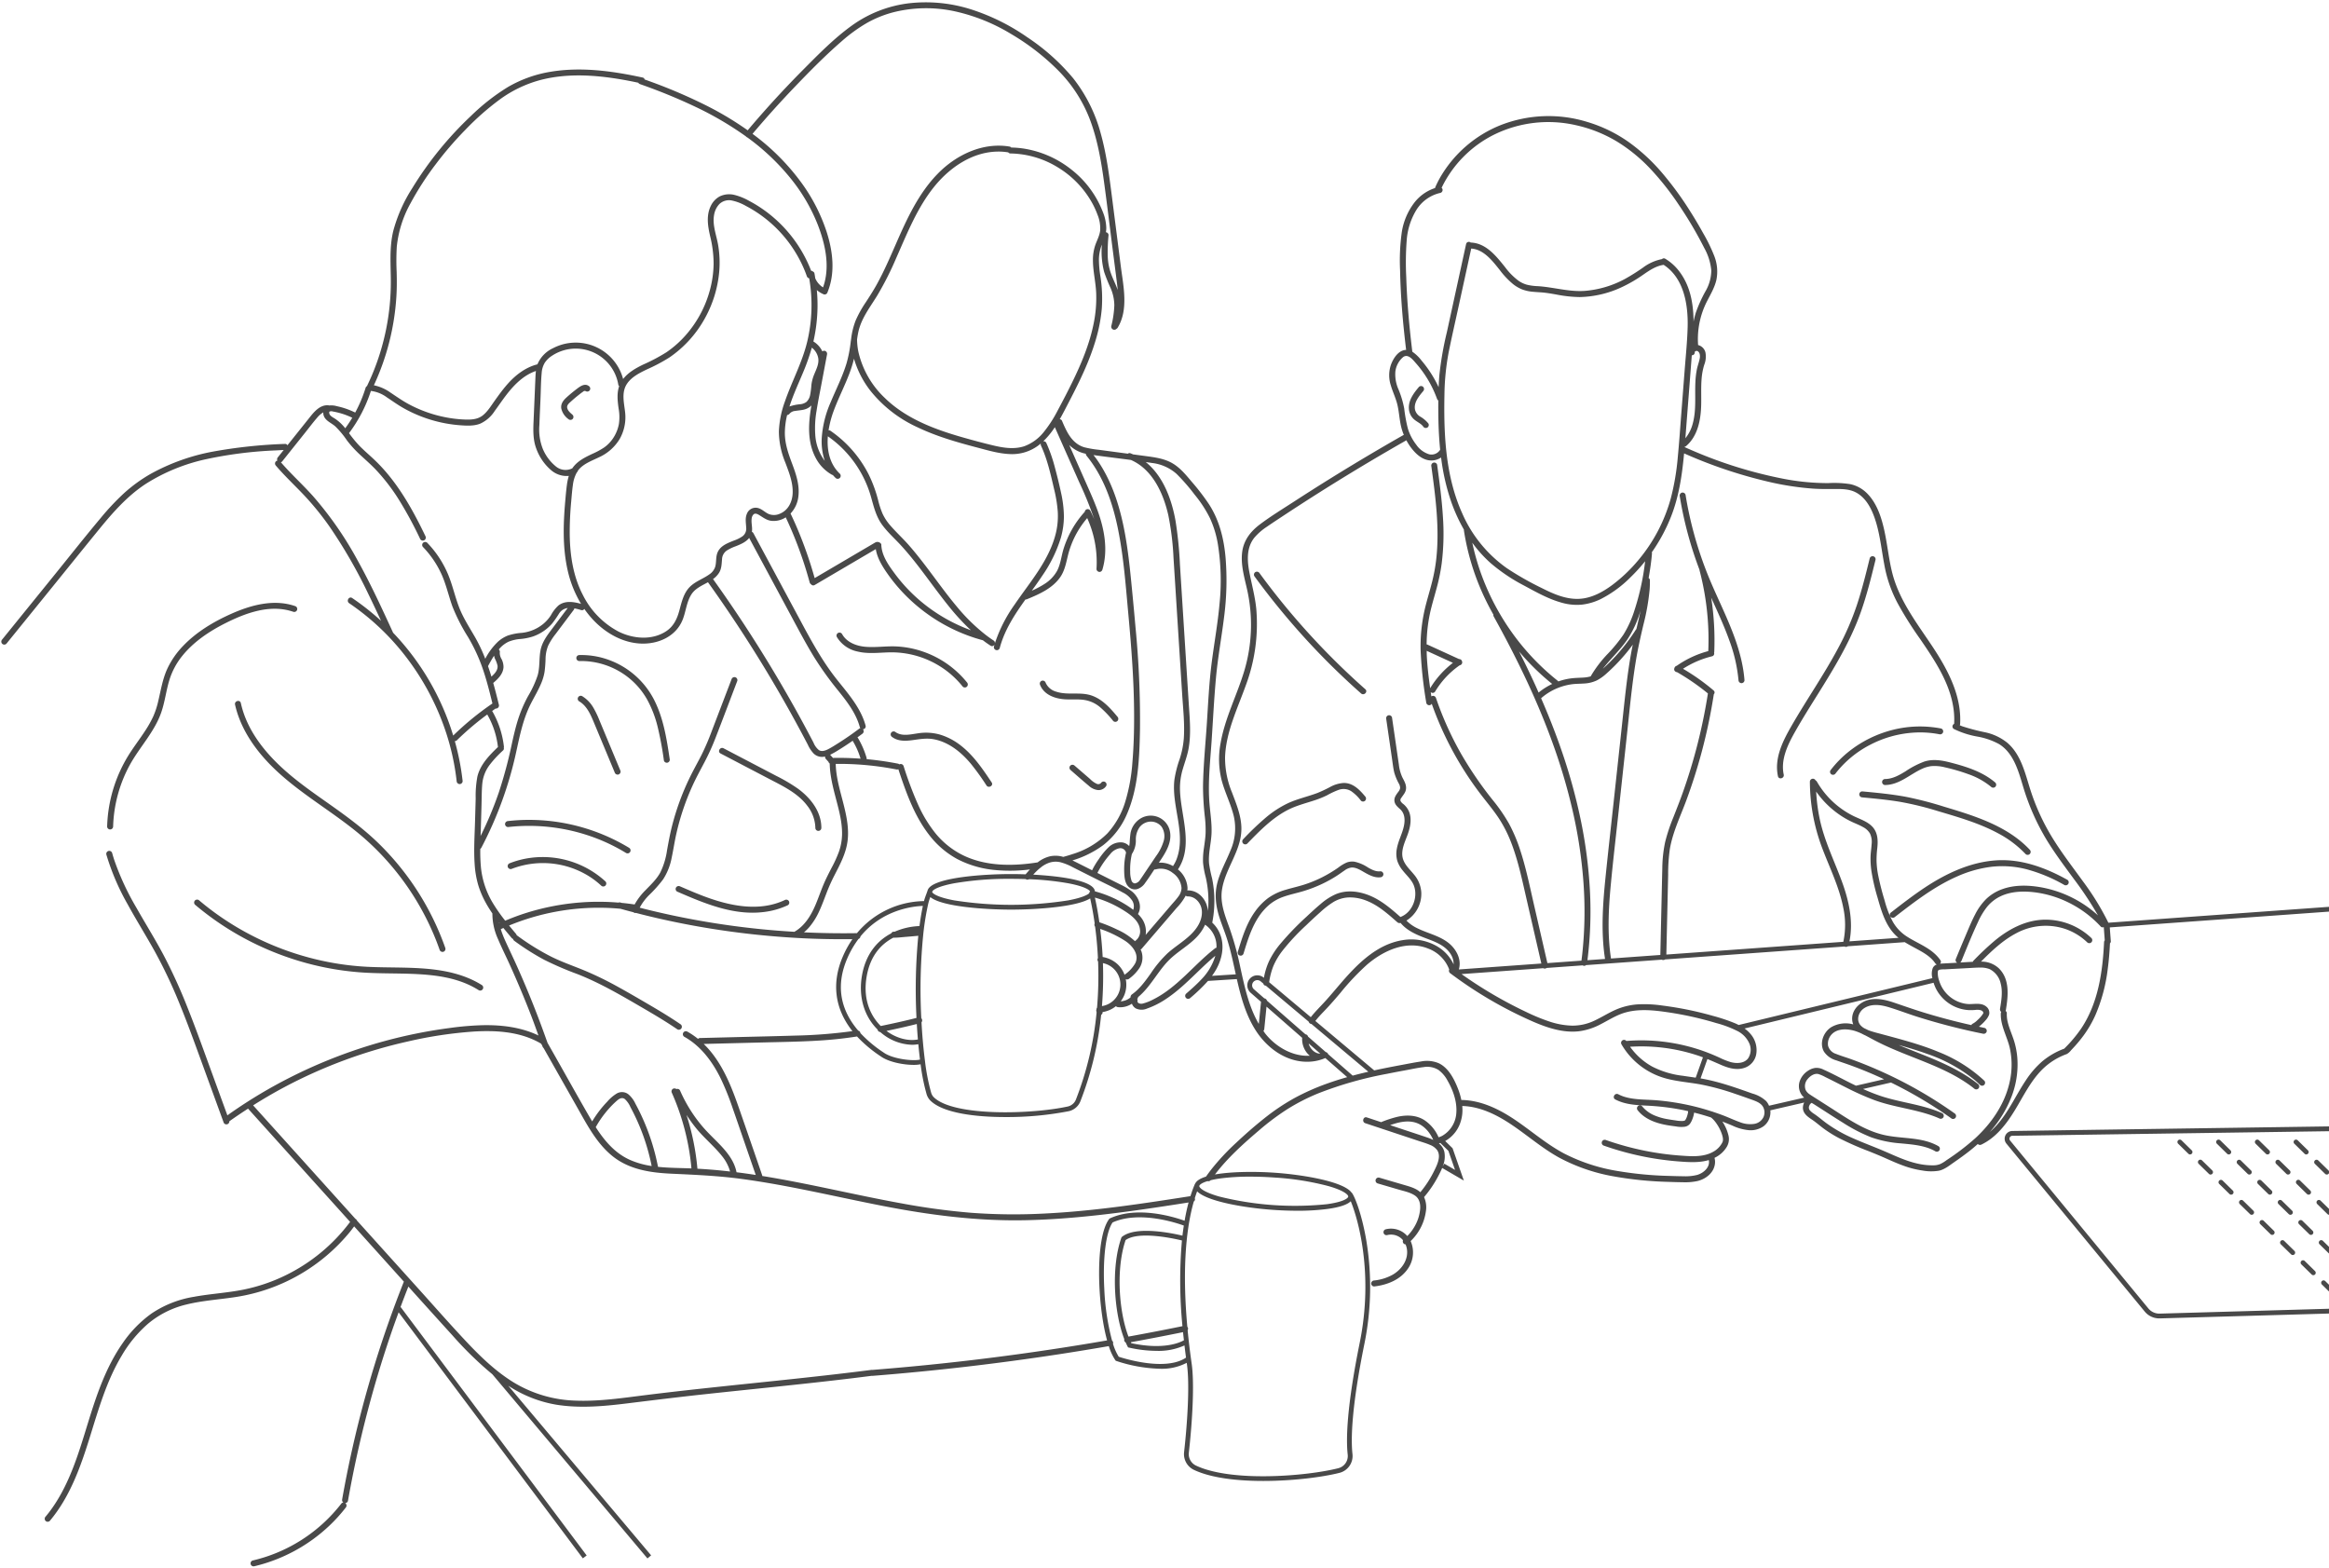 <svg xmlns="http://www.w3.org/2000/svg" width="863" height="581" viewBox="0 0 863 581">
  <defs>
    <style>
      .cls-1 {
        fill: #494949;
        fill-rule: evenodd;
      }
    </style>
  </defs>
  <path id="シェイプ_89" data-name="シェイプ 89" class="cls-1" d="M62.769,251.948c-1.211,3.943-1.66,8.083-3.009,11.988-2.545,7.361-8.175,13.013-11.823,19.784a50.751,50.751,0,0,0-6.019,22.533,1.11,1.11,0,0,1-2.219,0q0.044-1.521.173-3.035a53.092,53.092,0,0,1,7.516-23c2.044-3.346,4.467-6.438,6.588-9.733a39.8,39.8,0,0,0,2.831-5.088,31.543,31.543,0,0,0,1.868-5.783c0.942-3.981,1.585-8.013,3.288-11.767a31.119,31.119,0,0,1,5.928-8.568c4.933-5.154,11.251-8.925,17.724-11.816,7.34-3.279,15.83-5.608,23.726-2.9a1.11,1.11,0,0,1-.59,2.14,20.979,20.979,0,0,0-2.8-.754c-7.605-1.479-15.494,1.486-22.2,4.838-6.082,3.041-11.931,6.915-16.232,12.258A26.77,26.77,0,0,0,62.769,251.948Zm100.12,99.941q-0.47-1.334-.973-2.654a98.861,98.861,0,0,0-25.648-37.5c-6.263-5.7-13.314-10.4-20.193-15.311-6.549-4.673-13-9.593-18.326-15.662C92.78,275.11,88.762,268.5,87.1,261.088c-0.313-1.394,1.827-1.983,2.14-.59q0.3,1.338.7,2.653c2.176,7.119,6.6,13.331,11.756,18.611,5.719,5.859,12.423,10.6,19.093,15.293,6.839,4.816,13.641,9.69,19.633,15.557A101,101,0,0,1,165.028,351.3a1.12,1.12,0,0,1-.775,1.365A1.136,1.136,0,0,1,162.889,351.889Zm15.644,13.086a1.11,1.11,0,0,1-1.119,1.916q-1.119-.7-2.289-1.315c-6.327-3.3-13.545-4.29-20.585-4.656-7.32-.379-14.664-0.106-21.974-0.724a106.92,106.92,0,0,1-21.689-4.119,108.942,108.942,0,0,1-20.391-8.45A106.768,106.768,0,0,1,72.257,335.2a1.119,1.119,0,0,1,0-1.569,1.138,1.138,0,0,1,1.569,0q1.033,0.873,2.087,1.72A104.23,104.23,0,0,0,94.252,347.09a106.055,106.055,0,0,0,20.445,7.76,103.744,103.744,0,0,0,21.489,3.369c7.283,0.363,14.592.091,21.862,0.722C165.208,359.562,172.375,361.114,178.533,364.975Zm839.307-39.686,4.18,2.23a6.334,6.334,0,0,1,2.89,8.014L964.978,481.561a3.486,3.486,0,0,1-3.164,2.257v0.027L800.308,488.49q-0.1,0-.207,0a6.941,6.941,0,0,1-5.39-2.547l-51.24-62.213a2.862,2.862,0,0,1,2.168-4.681l143.228-2.072a3.791,3.791,0,0,1-.286-3.445l33.411-80.009L781.807,343.617c0,0.025-.023.045-0.03,0.07l0.375,5.066a0.948,0.948,0,0,1-.308.754c-0.16,3.191-.411,6.376-0.835,9.544a61.648,61.648,0,0,1-4.556,17.033,40.847,40.847,0,0,1-4.469,7.687q-1.385,1.87-2.935,3.608-0.795.891-1.623,1.75a5.172,5.172,0,0,1-1.537,1.382c-0.025.011-.045,0.031-0.071,0.04a24.71,24.71,0,0,0-8.875,5.514c-4.465,4.356-7.16,10.084-10.375,15.341-3.09,5.052-6.892,10.054-12.359,12.675a1.147,1.147,0,0,1-1.351-.211c-0.938.843-1.895,1.663-2.88,2.442-1.929,1.526-3.926,2.96-5.948,4.358-1.735,1.2-3.465,2.642-5.573,3.1a17.8,17.8,0,0,1-6.125-.073,34.66,34.66,0,0,1-7.1-1.817c-2.3-.829-4.52-1.837-6.752-2.826-1.976-.877-3.979-1.69-5.985-2.5a113.038,113.038,0,0,1-11.12-4.89,46.745,46.745,0,0,1-5.251-3.238c-1.635-1.169-3.09-2.511-4.728-3.6-1.49-.992-3.15-2.136-3.327-4.074a4.273,4.273,0,0,1,.477-2.251L655.985,411.4a6.123,6.123,0,0,1,.014,1.277,6.429,6.429,0,0,1-2.532,4.626,8.3,8.3,0,0,1-5.351,1.458,18.228,18.228,0,0,1-6.1-1.666q-1.9-.8-3.813-1.542c0.013,0.021.028,0.041,0.041,0.061a15.9,15.9,0,0,1,2.2,4.964,5.635,5.635,0,0,1-.569,4.312,10.488,10.488,0,0,1-4.206,3.933c-0.122.065-.248,0.121-0.372,0.182,0,0.006.006,0.009,0.008,0.015a5.615,5.615,0,0,1,.144,2.289c-0.456,3.3-3.4,5.562-6.472,6.291a21.974,21.974,0,0,1-5.344.442c-1.774-.02-3.548-0.071-5.32-0.133a134.561,134.561,0,0,1-20.9-2.137,67.278,67.278,0,0,1-19.613-6.818c-6.353-3.486-11.814-8.3-17.818-12.318-5.4-3.613-11.555-6.667-18.15-6.848a14.423,14.423,0,0,1-.928,6.782,12.382,12.382,0,0,1-5.395,6.195l2.734,2.675,4.179,11.982-8.037-4.675c-0.479,1.165-1.064,2.284-1.606,3.314a41.468,41.468,0,0,1-5.1,7.484,9.08,9.08,0,0,1,.692,5.176,18.754,18.754,0,0,1-5.662,11.116,10.526,10.526,0,0,1-.847,9.984c-2.808,4.315-7.742,6.257-12.673,6.836a1.118,1.118,0,0,1-1.11-1.11,1.144,1.144,0,0,1,1.11-1.11,17.786,17.786,0,0,0,6.927-2.174c3.245-1.9,5.769-5.423,5.227-9.332a7.168,7.168,0,0,0-.524-1.871,1.021,1.021,0,0,1-.7-0.3,1.191,1.191,0,0,1-.241-1.234,5.751,5.751,0,0,0-5.872-1.9,1.111,1.111,0,0,1-.59-2.14,8.019,8.019,0,0,1,8.047,2.488,16.931,16.931,0,0,0,3.058-4.191,15.354,15.354,0,0,0,1.708-5.762c0.149-1.965-.249-3.951-2-5.1-1.794-1.175-4.061-1.6-6.09-2.2l-7.667-2.247a1.111,1.111,0,0,1,.59-2.14l9.347,2.74c2.045,0.6,4.276,1.2,5.889,2.665a39.418,39.418,0,0,0,4.957-7.575c1.116-2.237,2.864-5.531,1.326-7.95a6.03,6.03,0,0,0-2.8-2.055c-1.28-.552-2.638-0.938-3.96-1.377l-19.928-6.62c-1.351-.448-0.768-2.591.59-2.14l5.334,1.772a1.421,1.421,0,0,1,.238-0.135,41.71,41.71,0,0,1,5.788-1.868c3.35-.745,6.918-0.67,9.9,1.2a14.489,14.489,0,0,1,5.313,6.393,7.161,7.161,0,0,0,1.338-.532,10.47,10.47,0,0,0,5.232-8.373c0.348-4.2-1.156-8.454-3.225-12.056a11.731,11.731,0,0,0-3.36-3.975,7.866,7.866,0,0,0-5.555-1.058c-2.214.257-4.417,0.751-6.608,1.153-2.314.425-4.626,0.863-6.932,1.328a139.178,139.178,0,0,0-25.538,7.261,74.872,74.872,0,0,0-11.281,5.769,91.23,91.23,0,0,0-10.562,7.892c-5.853,4.976-11.691,10.234-16.369,16.373,6.3-1.123,15.305-1.134,22.281-.64,10.531,0.747,25.5,3.28,28.367,7.393l0.03-.026c0.987,1.128,3.655,7.585,5.352,17.4a105.289,105.289,0,0,1-.637,38.541c-4.8,23.635-5.058,35.326-4.431,40.971a6.443,6.443,0,0,1-4.83,6.914c-6.389,1.614-17.347,3-28.246,3-9.667,0-19.288-1.092-25.639-4.088a6.465,6.465,0,0,1-3.687-6.562c1.221-10.823,2.139-25.065,1.056-32.582-0.026-.182-0.048-0.359-0.073-0.54a19.9,19.9,0,0,1-9.917,2.2,55.5,55.5,0,0,1-16.134-2.879l-0.265-.093-0.163-.228a19.854,19.854,0,0,1-2.392-5.188q-9.216,1.593-18.463,3.012-17.22,2.632-34.529,4.64-17.263,2-34.594,3.37a0.838,0.838,0,0,1-.274-0.027,1.143,1.143,0,0,1-.119.027q-3.522.451-7.046,0.879c-18.576,2.251-37.2,4.024-55.805,6.048-9.3,1.012-18.575,2.157-27.857,3.3-8.65,1.064-17.443,1.849-26.1.449a46.466,46.466,0,0,1-17.745-7.029l52.932,62.855-1.358,1.144L182.449,509.2a131.517,131.517,0,0,1-14.627-14.226q-8.28-9.111-16.506-18.272-1.512,3.846-2.954,7.718l0.133-.1,68.894,92.009-1.421,1.064-68.259-91.16c-0.733,2-1.465,4-2.164,6.01q-5.421,15.6-9.584,31.609-4.158,15.987-7.03,32.271a1.069,1.069,0,0,1-1.041.793,1.015,1.015,0,0,1,.2.132,1.146,1.146,0,0,1,0,1.569,58.654,58.654,0,0,1-6.04,6.671,60.918,60.918,0,0,1-27.841,15.044,1.111,1.111,0,0,1-.59-2.14,58.241,58.241,0,0,0,32.9-21.144,0.9,0.9,0,0,1,.722-0.313,1.186,1.186,0,0,1-.457-1.2q1.611-9.118,3.623-18.158,3.594-16.122,8.468-31.925,4.78-15.5,10.774-30.585-9.21-10.234-18.42-20.471c-0.527.7-1.045,1.407-1.6,2.086a68.009,68.009,0,0,1-42.118,24.06c-6.155.961-12.421,1.308-18.483,2.811a34.5,34.5,0,0,0-14.283,7.2,47.2,47.2,0,0,0-9.612,11.681c-5.621,9.357-8.6,19.838-11.819,30.18-3.428,11.006-7.341,22.146-14.858,31.1a1.118,1.118,0,0,1-1.569,0,1.14,1.14,0,0,1,0-1.569q1.323-1.575,2.5-3.258c6.626-9.444,9.882-20.68,13.24-31.578,3.151-10.227,6.608-20.537,12.788-29.393a44.258,44.258,0,0,1,10.7-11.015A39.336,39.336,0,0,1,71.8,480.5c6.108-1.133,12.34-1.445,18.431-2.678a64.659,64.659,0,0,0,15.346-5.178,66.008,66.008,0,0,0,24.159-19.909L92.075,410.949a1.248,1.248,0,0,1-.142-0.194c-2.347,1.522-4.672,3.078-6.947,4.7a1.1,1.1,0,0,1-2.169.3l-0.981-2.691L74.1,391.849c-2.474-6.785-4.947-13.573-7.691-20.255a181.265,181.265,0,0,0-9.153-19.254c-3.236-5.824-6.776-11.472-9.976-17.316a87.55,87.55,0,0,1-7.862-18.369,1.11,1.11,0,0,1,2.14-.59q0.339,1.214.724,2.414a97.192,97.192,0,0,0,8.287,17.889c3.3,5.826,6.853,11.508,10,17.42a198.823,198.823,0,0,1,9,19.749c2.683,6.713,5.133,13.517,7.609,20.309l7.076,19.411c0.542-.385,1.083-0.773,1.629-1.153a181.551,181.551,0,0,1,21.4-12.785,186.391,186.391,0,0,1,23.018-9.8,183.041,183.041,0,0,1,23.945-6.566q6.186-1.251,12.446-2.07a109.822,109.822,0,0,1,12.189-1.028c7.053-.14,14.266.739,20.642,3.813-0.859-2.365-1.7-4.737-2.6-7.084q-3.754-9.717-8.059-19.209c-1.419-3.126-2.967-6.2-4.3-9.367a22.819,22.819,0,0,1-2.112-9.557c-0.858-1.251-1.668-2.534-2.4-3.864a34.157,34.157,0,0,1-2.837-6.62,35.465,35.465,0,0,1-1.333-7.79c-0.371-5.341,0-10.739.148-16.083q0.117-4.114.233-8.229a38.932,38.932,0,0,1,.637-8.172c1.09-4.448,4.418-7.839,7.624-10.919-0.006-.035-0.022-0.065-0.026-0.1a31.184,31.184,0,0,0-3.948-11.942,104.948,104.948,0,0,0-11.241,9.542,1.03,1.03,0,0,1-.783.316,92.58,92.58,0,0,1,2.9,14.815,1.116,1.116,0,0,1-1.109,1.11,1.143,1.143,0,0,1-1.11-1.11A89.357,89.357,0,0,0,165.6,272.41,94.343,94.343,0,0,0,151.582,244.9a90.93,90.93,0,0,0-22.2-21.4c-1.178-.8-0.067-2.718,1.12-1.916a92.557,92.557,0,0,1,10.691,8.445c-1.477-3.189-2.968-6.373-4.511-9.53a185.083,185.083,0,0,0-14.519-25.308,105.292,105.292,0,0,0-9.107-11.292c-3.57-3.829-7.438-7.377-10.829-11.374a1.134,1.134,0,0,1,0-1.569,1.12,1.12,0,0,1,.546-0.271,1.2,1.2,0,0,1,.2-1.267l2.148-2.692q-1.434.074-2.867,0.154A151.227,151.227,0,0,0,76,170.223a69.261,69.261,0,0,0-21.833,8.967c-6.9,4.476-12.326,10.654-17.484,16.974-5.712,7-11.378,14.041-17.065,21.062L2.37,238.518a1.118,1.118,0,0,1-1.569,0,1.142,1.142,0,0,1,0-1.569l2.156-2.662,17.386-21.463c5.656-6.983,11.225-14.047,17-20.93a92.487,92.487,0,0,1,8.542-9.09,56.3,56.3,0,0,1,9.939-7.223,76.476,76.476,0,0,1,22.885-8.22,183.648,183.648,0,0,1,26.882-2.88,0.926,0.926,0,0,1,.916.5l0.5-.624q3.591-4.5,7.184-9c1.856-2.327,4.043-5.37,7.39-5.2a1.086,1.086,0,0,1,.324.083,7.873,7.873,0,0,1,3,.277,28.768,28.768,0,0,1,6.716,2.344,50.309,50.309,0,0,0,3.854-9.166,1.045,1.045,0,0,1,.547-0.658,1.213,1.213,0,0,1,.067-0.215c0.618-1.285,1.21-2.582,1.766-3.9a88.632,88.632,0,0,0,6.967-34.673c-0.02-6.256-.59-12.5.894-18.651a56.151,56.151,0,0,1,7.035-15.865A129.73,129.73,0,0,1,174.49,42.98,78.16,78.16,0,0,1,188.114,32.3a46.182,46.182,0,0,1,15.9-5.712c11.347-1.89,22.95-.275,34.089,2.137a0.941,0.941,0,0,1,.768.72c0.559,0.2,1.119.4,1.678,0.606a194.19,194.19,0,0,1,21.7,9.311,119.306,119.306,0,0,1,14.807,8.922c1.125-1.333,2.253-2.662,3.4-3.979q8.264-9.52,17.155-18.472c5.689-5.728,11.452-11.614,18.019-16.347a45.493,45.493,0,0,1,21.5-8.308,55.426,55.426,0,0,1,22.916,2.363A78.16,78.16,0,0,1,380.7,13.831a78.4,78.4,0,0,1,16.967,15.174,56.66,56.66,0,0,1,10.209,20.46c2.1,7.51,3.1,15.271,4.088,22.99q1.68,13.155,3.359,26.31c0.935,7.326,2.912,15.909-1.173,22.656a1.059,1.059,0,0,1-.408.386,1.139,1.139,0,0,1-1.959-1,36.3,36.3,0,0,0,1.125-7.721,16.579,16.579,0,0,0-1.383-6.362,62.623,62.623,0,0,1-2.391-5.975,30.079,30.079,0,0,1-.836-10.127,15.8,15.8,0,0,0-1.1,5.5,40.636,40.636,0,0,0,.527,6.09,53.65,53.65,0,0,1,.542,12.122,59.069,59.069,0,0,1-2.314,11.836c-2.328,7.8-5.913,15.159-9.658,22.357-1.163,2.235-2.323,4.563-3.613,6.815a0.936,0.936,0,0,1,.814.514c0.588,1.394,1.191,2.785,1.914,4.115,1.474,2.709,3.452,4.931,6.506,5.789a37.778,37.778,0,0,0,5.236.893l5.779,0.776,5.009,0.672a0.9,0.9,0,0,1,.962-0.144c0.325,0.123.641,0.265,0.959,0.4l4.629,0.621c3.347,0.449,6.793.891,9.783,2.577,2.967,1.673,5.148,4.374,7.31,6.937a82.684,82.684,0,0,1,6.418,8.359c3.839,5.951,5.5,12.72,6.123,19.71a104.292,104.292,0,0,1-.554,22.135c-0.923,7.429-2.284,14.8-2.977,22.258-0.725,7.8-1.1,15.641-1.627,23.453-0.522,7.688-1.421,15.486-.808,23.192,0.3,3.738.935,7.467,0.768,11.229-0.167,3.738-1.25,7.439-.906,11.2a50.794,50.794,0,0,0,1.121,5.475,42.364,42.364,0,0,1,.75,5.485,41.69,41.69,0,0,1-.7,10.871,11.529,11.529,0,0,1,2.91,4.269c1.708,4.257.775,9-1.372,12.913a23.153,23.153,0,0,1-1.631,2.529l8.815-.561c-0.467-2.115-.92-4.23-1.41-6.321-0.578-2.464-1.218-4.916-2.01-7.321-0.771-2.34-1.7-4.624-2.478-6.961-1.474-4.426-2.11-8.882-.9-13.45,1.093-4.111,3.226-7.835,4.8-11.762a20.309,20.309,0,0,0,1.255-12.806c-1.117-4.573-3.311-8.8-4.509-13.345a32.041,32.041,0,0,1-.39-13.621c1.6-9.355,6.113-17.877,8.809-26.915a59.7,59.7,0,0,0,.978-30.291c-0.994-4.382-2.32-8.924-1.8-13.462s3.09-7.826,6.642-10.494c4.038-3.033,8.4-5.694,12.638-8.443q6.573-4.268,13.231-8.406,13.406-8.334,27.132-16.141a1.191,1.191,0,0,1,.287-0.114,21.126,21.126,0,0,1-.874-2.538c-0.734-2.766-.839-5.647-1.466-8.435-0.585-2.6-1.8-4.982-2.534-7.536a12.016,12.016,0,0,1,.146-7.648c0.874-2.277,2.661-5.1,5.338-5.344,0.079-.007.155,0,0.233-0.006-0.6-5.025-1.132-10.059-1.521-15.1-0.371-4.815-.624-9.641-0.719-14.47a75.679,75.679,0,0,1,.607-13.849,23.986,23.986,0,0,1,4.685-11.15,15.947,15.947,0,0,1,7.68-5.41,1.513,1.513,0,0,1,.105-0.372q0.735-1.669,1.617-3.266A45.391,45.391,0,0,1,555.93,46.411a48.7,48.7,0,0,1,32.276-1.217,52.794,52.794,0,0,1,15.2,7.369,68.945,68.945,0,0,1,12.453,11.464A121.476,121.476,0,0,1,626.3,78.3q2.538,4,4.827,8.141a59.878,59.878,0,0,1,4.083,8.4,15.659,15.659,0,0,1,.776,8.93c-0.658,2.8-2.161,5.315-3.46,7.854a30.618,30.618,0,0,0-3.3,16.223,3.728,3.728,0,0,1,2.727,2.789,8.291,8.291,0,0,1-.47,4.571,23.938,23.938,0,0,0-.931,4.765c-0.305,3.338-.109,6.695-0.187,10.04-0.127,5.442-1.219,11.52-5.57,15.245a1.285,1.285,0,0,1-.538.264c0,0.049-.009.1-0.014,0.149,1.229,0.55,2.462,1.091,3.7,1.612a163.956,163.956,0,0,0,32.543,10.042A87.349,87.349,0,0,0,677.467,179a37.993,37.993,0,0,1,8.118.383,12.434,12.434,0,0,1,6.3,3.466c3.54,3.579,5.221,8.685,6.295,13.486,1.161,5.191,1.647,10.511,2.922,15.679,2.512,10.187,8.957,18.552,14.683,27.121,5.748,8.6,11.133,18.442,10.531,29.126a1.173,1.173,0,0,1-.12.461c0.28,0.128.562,0.251,0.851,0.361a77.135,77.135,0,0,0,8.614,2.262,19.6,19.6,0,0,1,8.156,3.88c5.056,4.362,6.556,11.185,8.48,17.265a81.165,81.165,0,0,0,8.479,18.367c3.367,5.414,7.273,10.462,11,15.625a98.16,98.16,0,0,1,9.473,15.4l141.51-10.187,16.326-39.1a7.52,7.52,0,0,1,10.481-3.738l65.4,34.9,82.88-7.159,0.15,1.769ZM524.369,415.9c-3.069-.866-6.276-0.067-9.268.987L518.439,418c3.457,1.148,6.922,2.277,10.372,3.445a21.029,21.029,0,0,1,2.271.908C529.8,419.446,527.5,416.784,524.369,415.9Zm9.336,7.588c-0.18.053-.352,0.123-0.536,0.164a5.7,5.7,0,0,1,2.021,3.075,9.35,9.35,0,0,1-.628,5.529l0.633-1.089,3.965,2.306-2.461-7.056Zm135.367-19.646a4.179,4.179,0,0,0,1.491,1.629c0.77,0.542,1.58,1.029,2.373,1.536l5.21,3.329c6.209,3.969,12.492,8.426,19.775,10.144,6.758,1.594,14.128.636,20.358,4.195a1.11,1.11,0,0,1-1.12,1.916,15.758,15.758,0,0,0-2.308-1.094c-3.372-1.255-6.988-1.516-10.538-1.859a41.857,41.857,0,0,1-10.915-2.23,60.027,60.027,0,0,1-10.321-5.312c-3.533-2.187-7.015-4.459-10.517-6.7-0.4-.256-0.823-0.508-1.25-0.764a1.891,1.891,0,0,0-.861.991,1.638,1.638,0,0,0,.16,1.748,7.25,7.25,0,0,0,1.662,1.375c1.531,1.031,2.9,2.237,4.382,3.334a52.759,52.759,0,0,0,10.139,5.742c3.616,1.6,7.328,2.969,10.967,4.514,4.169,1.77,8.231,3.772,12.678,4.774a24.692,24.692,0,0,0,6.17.662,6.746,6.746,0,0,0,2.254-.438,12.581,12.581,0,0,0,2.414-1.463,91.083,91.083,0,0,0,10.7-8.179c6.045-5.6,10.9-12.645,12.69-20.781a28.885,28.885,0,0,0,.041-12.662c-1-4.285-3.489-8.275-3.315-12.789a1.084,1.084,0,0,1,.16-0.526,1.2,1.2,0,0,1-.442-1.195c0.494-3.045,1.039-6.279.236-9.32a7.793,7.793,0,0,0-4.117-5.348,9.139,9.139,0,0,0-3.613-.567c-1.39,0-2.782.113-4.169,0.187l-8.895.472a7.91,7.91,0,0,0-1.982.163,0.75,0.75,0,0,0-.511.72,7.974,7.974,0,0,0,.47,3.254,12.238,12.238,0,0,0,10.15,8.663c2.446,0.328,5.352-.742,7.4,1.06a2.888,2.888,0,0,1,.989,2.869,6.1,6.1,0,0,1-1.3,2.113,16.355,16.355,0,0,1-1.936,1.941c-0.181.156-.369,0.313-0.559,0.468,0.7,0.148,1.4.309,2.1,0.45a1.121,1.121,0,0,1,.775,1.365,1.138,1.138,0,0,1-1.365.775q-1.365-.274-2.725-0.565-10.936-2.34-21.619-5.71c-3.551-1.121-7.033-2.474-10.6-3.552-2.959-.894-6.429-1.4-9.155.43-2.035,1.366-3.01,4.416-1.2,6.356a5.9,5.9,0,0,0,1.3,1.016q0.7,0.324,1.387.674c0.173,0.069.344,0.141,0.517,0.2,1.558,0.554,3.179.941,4.774,1.372,7.067,1.911,14.19,3.746,20.958,6.579a53.873,53.873,0,0,1,16.853,10.608,1.11,1.11,0,0,1-1.569,1.569q-0.921-.89-1.893-1.723a57.315,57.315,0,0,0-17.944-9.853c-3.4-1.227-6.868-2.259-10.349-3.23,2.848,1.2,5.731,2.315,8.6,3.46,7.376,2.942,14.715,6.122,20.962,11.121a1.117,1.117,0,0,1,0,1.569,1.143,1.143,0,0,1-1.569,0q-1.069-.855-2.192-1.638c-6.175-4.324-13.229-7.109-20.2-9.867-3.581-1.417-7.165-2.838-10.662-4.457-1.763-.817-3.492-1.7-5.2-2.623-0.677-.368-1.358-0.735-2.044-1.091a12.819,12.819,0,0,1-1.221-.6,21.243,21.243,0,0,0-2.278-.943c-2.966-1-7.147-1.255-9.3,1.507a4.993,4.993,0,0,0-1.031,3.861,4.351,4.351,0,0,0,2.967,3.018c1.828,0.743,3.745,1.289,5.6,1.962q2.907,1.056,5.772,2.224,5.769,2.352,11.351,5.131a160.486,160.486,0,0,1,21.2,12.721,1.134,1.134,0,0,1,.4,1.518,1.118,1.118,0,0,1-1.518.4q-1.3-.924-2.621-1.824A160,160,0,0,0,700.694,401.1l-10.347,2.384a67.82,67.82,0,0,0,6.788,2.682c7.442,2.431,15.376,3.073,22.568,6.306a1.119,1.119,0,0,1,.4,1.518,1.143,1.143,0,0,1-1.518.4c-0.822-.369-1.658-0.7-2.5-1-7.052-2.524-14.605-3.209-21.639-5.812A104.6,104.6,0,0,1,684,402.908c-1.7-.85-3.388-1.717-5.085-2.57q-1.272-.639-2.55-1.265a14.623,14.623,0,0,0-2.5-1.1c-1.542-.419-3.148.713-4.078,1.867A3.955,3.955,0,0,0,669.072,403.843Zm65.869-28.6c-0.068.254,0.034,0.032,0,0ZM655.5,409.69l13.032-3a6.511,6.511,0,0,1-.628-0.626,5.667,5.667,0,0,1-1.1-5.229,7.531,7.531,0,0,1,3.217-4.145,6.214,6.214,0,0,1,2.776-1.023,5.813,5.813,0,0,1,2.946.66c3.614,1.62,7.094,3.547,10.646,5.3,0.444,0.219.892,0.429,1.338,0.644l10.4-2.395q-5.759-2.686-11.72-4.9c-1.98-.734-3.988-1.383-5.975-2.094a8.041,8.041,0,0,1-4.563-3.221c-1.793-3.129-.216-7.23,2.676-9.067a10.646,10.646,0,0,1,8.172-1.038,5.6,5.6,0,0,1-.395-1.6c-0.281-3.292,2.154-6.077,5.085-7.174,3.4-1.273,7.12-.413,10.43.712,3.673,1.249,7.326,2.534,11.036,3.672q8.711,2.67,17.61,4.652a0.9,0.9,0,0,1,.42-0.477,7.212,7.212,0,0,0,1.905-1.442,10.551,10.551,0,0,0,1.919-2.189c0.052-.086.1-0.176,0.148-0.264l0.018-.03c0.018-.058.034-0.116,0.05-0.174-0.067-.066-0.134-0.343-0.207-0.431a1.749,1.749,0,0,0-.665-0.466,4.719,4.719,0,0,0-2.095-.145,19.925,19.925,0,0,1-2.318.071,14.6,14.6,0,0,1-12.391-8.141,15.663,15.663,0,0,1-.783-2l-70.054,16.947a11.784,11.784,0,0,1,2.861,2.849,9.172,9.172,0,0,1,1.468,6.708,6.505,6.505,0,0,1-4.64,5.109c-2.882.849-5.807-.054-8.458-1.208-1.663-.725-3.313-1.454-4.984-2.134l-2.544,7.16c2.159,0.373,4.3.86,6.413,1.432,4.323,1.17,8.547,2.67,12.763,4.174a12.272,12.272,0,0,1,5.11,2.784A5.949,5.949,0,0,1,655.5,409.69Zm38.015-96.831a7.331,7.331,0,0,0-.609-4.041,6.409,6.409,0,0,0-2.56-2.369c-1.137-.65-2.356-1.137-3.549-1.671a32.612,32.612,0,0,1-3.714-1.955,34.227,34.227,0,0,1-10.109-9.533,66.706,66.706,0,0,0,1.315,10.158c1.7,8.042,5.348,15.384,8.176,23.05,2.606,7.062,4.362,14.8,2.838,22.287l18.187-1.309c-0.026-.022-0.055-0.039-0.081-0.06-4.481-3.658-6.157-9.427-7.672-14.771a72.917,72.917,0,0,1-2.3-10,31.224,31.224,0,0,1-.315-5.158C693.167,315.939,693.419,314.406,693.515,312.859Zm-8.815,37.75a1.119,1.119,0,0,1-1.227.088L617,355.483a1.215,1.215,0,0,1-1.245.089l-28.056,2.02a1,1,0,0,1-.691.27,1.127,1.127,0,0,1-.553-0.18l-13.353.961a1.169,1.169,0,0,1-1.265.091l-30.269,2.179c0.2,0.145.4,0.294,0.6,0.436a158.712,158.712,0,0,0,15.35,9.532q4.013,2.187,8.148,4.139a70.523,70.523,0,0,0,8.341,3.433,28.834,28.834,0,0,0,8.493,1.564,18.8,18.8,0,0,0,8.2-1.8c2.559-1.186,4.95-2.7,7.514-3.881a24.639,24.639,0,0,1,8.576-2.195,46.131,46.131,0,0,1,9.215.434q4.767,0.611,9.48,1.567,4.617,0.947,9.155,2.234a67.01,67.01,0,0,1,8.336,2.792c0.433,0.187.86,0.394,1.283,0.611l71.775-17.364a6.242,6.242,0,0,1,.124-3.685,2.579,2.579,0,0,1,1.535-1.4,1.08,1.08,0,0,1-.605-0.434c-1.536-2.262-3.921-3.71-6.274-5-1.686-.919-3.395-1.8-5.02-2.811Zm-107.41-98.3a0.748,0.748,0,0,1,.131.18c0.149-.052.295-0.111,0.444-0.16a23.214,23.214,0,0,1,4.13-.956c1.594-.219,3.192-0.225,4.794-0.328a12.128,12.128,0,0,0,2.622-.438,0.084,0.084,0,0,1,.006-0.014,44.377,44.377,0,0,1,6.4-8.41,55.284,55.284,0,0,0,5.776-7.1,39.565,39.565,0,0,0,4.084-9.06,91.879,91.879,0,0,0,3.917-18.08,61.988,61.988,0,0,1-5.315,5.852,43.022,43.022,0,0,1-11.295,8.253,21.6,21.6,0,0,1-6.8,1.976,20.215,20.215,0,0,1-7.533-.725c-4.867-1.339-9.408-3.9-13.823-6.287a65.661,65.661,0,0,1-12.48-8.371,46.608,46.608,0,0,1-6.795-7.548,88.562,88.562,0,0,0,2.467,9.187,90.255,90.255,0,0,0,11.521,23.081A88.453,88.453,0,0,0,577.29,252.307Zm-14.4-10.92q3.046,6.017,5.862,12.146c0.467,1.019.912,2.048,1.367,3.073a24.492,24.492,0,0,1,5.04-3.192,88.262,88.262,0,0,1-10.242-9.69C564.231,242.958,563.558,242.177,562.894,241.387Zm44.537-13.642a38.526,38.526,0,0,1-4.44,9.231c-2.664,3.886-6.2,7.106-9.074,10.823,0.166-.149.333-0.3,0.5-0.447a69.4,69.4,0,0,0,11.72-14.015,1.092,1.092,0,0,1,.214-0.224c0.545-2.275,1.077-4.554,1.539-6.841C607.729,226.761,607.6,227.259,607.431,227.745Zm-5.6,15.124a67.04,67.04,0,0,1-6.553,6.686,16.635,16.635,0,0,1-3.574,2.543,12.486,12.486,0,0,1-4.717,1.151c-1.529.11-3.066,0.081-4.587,0.287a22.111,22.111,0,0,0-4.123.989,21.674,21.674,0,0,0-7.223,4.182c2.734,6.278,5.258,12.648,7.492,19.12a208.306,208.306,0,0,1,7.1,25.53,175.138,175.138,0,0,1,3.5,26.656,146.2,146.2,0,0,1-.921,25.761l6.519-.469c-0.127-.85-0.254-1.7-0.354-2.555-1.067-9.172-.408-18.434.523-27.587,0.948-9.326,2.006-18.641,3.015-27.961q1.521-14.031,3.04-28.064c1-9.193,1.862-18.425,3.513-27.53,0.167-.92.359-1.838,0.554-2.757Q603.505,240.915,601.834,242.869Zm29.187,148.889c-0.57-.214-1.14-0.425-1.72-0.619a68.042,68.042,0,0,0-8.576-2.245,66.672,66.672,0,0,0-16.69-1.059c0.057,0.082.1,0.171,0.161,0.252a24.765,24.765,0,0,0,7.968,7.064,33.2,33.2,0,0,0,11.454,3.448c1.575,0.238,3.153.453,4.728,0.69Zm-111.584,2.806c2.342-.434,4.686-0.911,7.044-1.257a11.263,11.263,0,0,1,6.687.652c3.641,1.754,5.7,5.9,7.11,9.478a24.4,24.4,0,0,1,1.218,4.127c0.531,0,1.062.02,1.592,0.061,6.968,0.54,13.345,3.871,19.007,7.772,5.826,4.014,11.219,8.676,17.5,12a66.492,66.492,0,0,0,18.975,6.338,133.829,133.829,0,0,0,20.228,1.966c1.709,0.057,3.42.108,5.13,0.121a17.619,17.619,0,0,0,4.926-.487c2.337-.661,4.909-2.83,4.34-5.512-3.468,1.037-7.272.8-10.844,0.532a108.666,108.666,0,0,1-28.031-5.873,1.11,1.11,0,0,1,.589-2.14,107.963,107.963,0,0,0,14.6,4.028,104.625,104.625,0,0,0,13.154,1.789c4,0.286,8.469.654,12.105-1.377a8.126,8.126,0,0,0,3.42-3.45,3.5,3.5,0,0,0,.232-0.652,2.551,2.551,0,0,1,.017-0.3c0-.123,0-0.246,0-0.369s-0.015-.216-0.027-0.324c-0.024-.157-0.055-0.313-0.089-0.468-0.067-.311-0.152-0.618-0.249-0.921a15.517,15.517,0,0,0-1.926-3.865,11.345,11.345,0,0,0-1.183-1.518c-0.2-.221-0.42-0.426-0.642-0.627-0.048-.043-0.1-0.084-0.147-0.124l-0.02-.015c-0.061-.044-0.124-0.083-0.186-0.123q-3.072-1.01-6.211-1.794a9.943,9.943,0,0,1-.615,2.346,6.992,6.992,0,0,1-.943,1.817,2.981,2.981,0,0,1-1.992,1.086,10.692,10.692,0,0,1-3.163-.114c-1.131-.15-2.263-0.3-3.387-0.5-3.993-.706-8.145-2.156-10.761-5.43a1.136,1.136,0,0,1,0-1.569,1.115,1.115,0,0,1,1.569,0,11.805,11.805,0,0,0,4.361,3.309,21.593,21.593,0,0,0,5.216,1.513c0.942,0.171,1.891.309,2.839,0.437a12.457,12.457,0,0,0,2.661.215,2.8,2.8,0,0,0,.833-0.211,0.519,0.519,0,0,0,.057-0.058,0.323,0.323,0,0,1,.033-0.038l0.015-.025a5.908,5.908,0,0,0,.631-1.323q0.158-.459.27-0.932c0.029-.122.055-0.245,0.079-0.369,0.007-.034.037-0.221,0.045-0.263,0.016-.14.014-0.28,0.017-0.42-0.7-.155-1.393-0.316-2.093-0.455a89.514,89.514,0,0,0-12.879-1.576c-4.093-.208-8.3-0.357-12.009-2.312-1.265-.667-0.142-2.582,1.12-1.916a13.323,13.323,0,0,0,2.564,1.021c3.837,1.1,7.939.884,11.882,1.23a92.073,92.073,0,0,1,12.54,1.976c2.654,0.61,5.276,1.352,7.863,2.2a1.1,1.1,0,0,1,.379.123c1.28,0.426,2.554.87,3.814,1.353,1.952,0.75,3.849,1.647,5.817,2.354a10.311,10.311,0,0,0,5.469.72,4.57,4.57,0,0,0,3.49-2.572,4.252,4.252,0,0,0-.3-3.926c-0.917-1.381-2.683-1.986-4.169-2.518-2.036-.729-4.074-1.454-6.123-2.145a91.561,91.561,0,0,0-12.628-3.438c-4.1-.756-8.291-1.054-12.345-2.074a27.313,27.313,0,0,1-17.069-12.8,1.1,1.1,0,0,1,1.815-1.235c0.036-.006.068-0.023,0.105-0.026q2.162-.173,4.33-0.21a69.149,69.149,0,0,1,17.576,2,67.519,67.519,0,0,1,8.451,2.676c1.377,0.538,2.734,1.123,4.077,1.74a27.276,27.276,0,0,0,4.007,1.6c2.172,0.606,5,.617,6.533-1.321a5.8,5.8,0,0,0,.485-5.537,9.408,9.408,0,0,0-4.6-4.709,39.744,39.744,0,0,0-7.632-2.851,125.958,125.958,0,0,0-18.074-4.026c-5.779-.847-11.894-1.469-17.461.719-2.535,1-4.859,2.463-7.279,3.7a23.676,23.676,0,0,1-7.934,2.613c-5.93.723-11.826-1.241-17.2-3.563a153.57,153.57,0,0,1-30.61-17.88,1.141,1.141,0,0,1-.43-1.425,13.233,13.233,0,0,0-7.694-7.718c-8.045-3.264-16.57.625-22.747,5.911a92.063,92.063,0,0,0-9.918,10.521c-1.585,1.859-3.173,3.716-4.839,5.5-1.489,1.6-3.069,3.126-4.4,4.858L509.209,396.6C512.606,395.86,516.022,395.2,519.437,394.564Zm19.2-37.245a6.776,6.776,0,0,0-1.1-3.818c-2.058-3.317-6.013-4.655-9.477-5.968-3.373-1.277-6.753-2.77-9.086-5.583a1.182,1.182,0,0,1-1.189-.245c-3.573-3.149-7.295-6.485-11.843-8.138a16.3,16.3,0,0,0-6.141-1.058,12.065,12.065,0,0,0-5.763,1.742,32.475,32.475,0,0,0-4.888,3.8q-2.637,2.345-5.175,4.8a81.156,81.156,0,0,0-8.927,9.629,26.008,26.008,0,0,0-3.173,5.39,25.741,25.741,0,0,0-1.583,6.06l15.424,12.949c1.576-2.009,3.409-3.792,5.131-5.676,1.942-2.126,3.788-4.336,5.661-6.522,6.137-7.161,13.382-14.711,23.139-16.323a19.094,19.094,0,0,1,12.269,1.936A15.318,15.318,0,0,1,538.639,357.319Zm-31.6,39.779-21.1-17.714a1.034,1.034,0,0,1-.484-0.139,1.176,1.176,0,0,1-.513-0.7l-15.891-13.341a1.109,1.109,0,0,1-.2-0.011,1.021,1.021,0,0,1-.73-0.771l-0.96-.806a1.928,1.928,0,0,0-2.509,2.929l3.85,3.366a1.13,1.13,0,0,1,.964.842l14.262,12.469a1.112,1.112,0,0,1,.965.844l6.541,5.719a1.268,1.268,0,0,1,.916.8l9.094,7.951Q504.123,397.764,507.036,397.1Zm-22.729-6.963a8.159,8.159,0,0,1-1.789-5.607L469.3,372.976q-0.412,4.12-.823,8.241a1.329,1.329,0,0,1-.325.765c0.249,0.343.465,0.7,0.73,1.037,3.877,4.889,10.182,8.526,16.462,8.15A6.922,6.922,0,0,1,484.307,390.135Zm1.063-2.365q0.147,0.27.317,0.526c0.047,0.071.1,0.141,0.146,0.21,0.015,0.022.037,0.049,0.055,0.073a6.676,6.676,0,0,0,.758.792c0.062,0.055.126,0.107,0.19,0.158l0.1,0.073q0.225,0.158.464,0.293c0.087,0.049.175,0.1,0.264,0.139,0.012,0.007.086,0.041,0.133,0.063l0.149,0.058c0.093,0.033.187,0.064,0.282,0.092,0.176,0.052.355,0.08,0.533,0.123a0.028,0.028,0,0,1,.013,0l0.039,0c0.1,0.007.2,0.014,0.3,0.018,0.029,0,.053.015,0.081,0.018s0.025-.01.037-0.015l-4.286-3.747c0.024,0.086.024,0.17,0.053,0.258s0.065,0.193.1,0.289c0,0.011.057,0.134,0.07,0.167C485.234,387.5,485.3,387.637,485.37,387.77Zm6.817,51.679a102.239,102.239,0,0,0-19.834-3.148c-3.138-.223-6.2-0.333-9.1-0.333a82.765,82.765,0,0,0-10.976.65,35.839,35.839,0,0,0-3.684.682,1.1,1.1,0,0,1-1.153.322c-2.239.691-3.012,1.418-3.04,1.817-0.043.608,1.448,2.207,7.4,3.9a116.032,116.032,0,0,0,39.913,2.831c6.132-.84,7.834-2.213,7.877-2.821S498.139,441.146,492.187,439.449Zm-52.228,52.134a1.046,1.046,0,0,1,.238.426,1.159,1.159,0,0,1-.118.854q0.577,6,1.492,12.377c1.107,7.683.184,22.1-1.049,33.034a4.691,4.691,0,0,0,2.681,4.758c13.129,6.192,40.858,3.959,52.692.968a4.659,4.659,0,0,0,3.5-5c-0.919-8.276.622-22.634,4.456-41.52,5.251-25.869-.728-46.088-3.322-52.4-1.306,1.287-4.162,2.246-8.578,2.851a84.343,84.343,0,0,1-11.222.667c-2.942,0-6.048-.112-9.224-0.337-10.059-.714-24.167-3.057-27.908-6.851-0.3.826-.595,1.676-0.869,2.557a0.94,0.94,0,0,1-.356,1.184C439.062,456.672,438.237,472.657,439.959,491.583Zm-27.889,5.146a1.015,1.015,0,0,1,.376.54,1.127,1.127,0,0,1-.021.624,20.028,20.028,0,0,0,2.12,4.8c2.213,0.726,17.46,5.437,24.932.323q-0.3-2.275-.569-4.513a23.391,23.391,0,0,1-10.374,2.014,47.235,47.235,0,0,1-10.122-1.195l-0.4-.088-0.192-.366c-0.242-.461-0.476-0.956-0.7-1.471a1.038,1.038,0,0,1-.519-0.656,1.106,1.106,0,0,1,.008-0.568c-3.742-9.608-5.012-26.361-1.1-37.534l0.084-.242,0.2-.16c5.2-4.135,18.6-1.311,22.366-.408,0.148-1.28.321-2.521,0.508-3.74-3.035-1.1-16.572-5.531-26.388-1.157-2.476,3.537-3.684,13.146-3.083,24.64A89.278,89.278,0,0,0,412.07,496.729Zm25.891-37.117c-3.147-.759-16.075-3.59-20.873-0.137-3.645,10.718-2.455,26.536,1.064,35.754q10.024-1.821,20.007-3.861A171.687,171.687,0,0,1,437.961,459.612Zm-18.924,37.7c0.056,0.116.107,0.248,0.164,0.361,12.034,2.551,18.021-.227,19.5-1.081-0.11-1-.233-2.021-0.331-3.01Q428.722,495.55,419.037,497.314Zm-220.5-111.683c-7.125-3.488-15.368-3.9-23.154-3.411a155.337,155.337,0,0,0-24.025,3.613,182.463,182.463,0,0,0-45.929,16.951c-3.963,2.106-7.836,4.375-11.63,6.77l4.452,4.938,33.456,37.116c0.027,0.013.055,0.012,0.083,0.028a1.155,1.155,0,0,1,.454.568l3.8,4.213q9.447,10.481,18.9,20.962c5.867,6.509,11.653,13.1,17.649,19.494,5.261,5.608,10.856,11.037,17.408,15.127a46.78,46.78,0,0,0,23.284,6.956c8.84,0.345,17.628-1.016,26.374-2.1,9.194-1.141,18.4-2.156,27.615-3.132,18.55-1.964,37.119-3.781,55.624-6.151a1.108,1.108,0,0,1,.344.012c0.017,0,.032-0.01.049-0.012q9.729-.769,19.44-1.736,17.093-1.7,34.116-4.027,16.737-2.288,33.386-5.171c-3.707-13.553-4.437-38.093.757-44.955l0.134-.177,0.2-.093c10.256-4.726,23.853-.467,27.636.89,0.414-2.384.9-4.653,1.472-6.768q-2.61.408-5.221,0.813c-18.3,2.818-36.706,5.374-55.243,5.761-17.947.374-35.6-1.92-53.18-5.359-17.414-3.406-34.692-7.632-52.3-9.979-8.545-1.14-17.067-1.5-25.666-1.9-7.686-.355-15.513-1.475-21.718-6.4-5.985-4.747-9.609-11.8-13.3-18.319q-6.183-10.916-12.37-21.831a1.251,1.251,0,0,1-.378-0.529c-0.046-.132-0.1-0.263-0.145-0.394-0.133-.233-0.264-0.468-0.4-0.7C199.864,386.323,199.211,385.96,198.539,385.631Zm72,48.431a15.7,15.7,0,0,0-2.922-5.63c-2.909-3.685-6.6-6.668-9.578-10.3a57.22,57.22,0,0,1-3.655-5.042,91.584,91.584,0,0,1,4.054,19.939C262.478,433.243,266.512,433.6,270.535,434.062Zm-29.058-2.033a80.683,80.683,0,0,0-2.415-9.18,77.961,77.961,0,0,0-3.358-8.48q-0.984-2.109-2.09-4.16a8.774,8.774,0,0,0-2.069-2.973c-0.957-.725-1.934-0.261-2.766.434a31.172,31.172,0,0,0-3.133,3.088,37.581,37.581,0,0,0-4.895,6.877c3.223,5.019,7.1,9.627,12.679,12.126A31.25,31.25,0,0,0,241.477,432.029Zm-54.222-83.383c1.416,3.13,2.915,6.222,4.319,9.359q2.149,4.8,4.163,9.67c2.44,5.885,4.705,11.841,6.837,17.844a0.973,0.973,0,0,1,.106.291c0.074,0.208.151,0.415,0.228,0.623q1.214,2.138,2.424,4.277c4.369,7.709,8.674,15.458,13.114,23.126q0.484,0.837.987,1.672A40,40,0,0,1,225,408.2a14.7,14.7,0,0,1,3.632-3.092,3.886,3.886,0,0,1,4.148.294,10.121,10.121,0,0,1,2.656,3.507q1.16,2.135,2.186,4.338a81.727,81.727,0,0,1,6.2,19.085c4.115,0.435,8.317.424,12.386,0.583-0.183-2.052-.43-4.1-0.76-6.13a89.051,89.051,0,0,0-6.482-21.851,1.135,1.135,0,0,1,.4-1.518,1.185,1.185,0,0,1,1.279.108,1.073,1.073,0,0,1,1.313.465,54.955,54.955,0,0,0,4.086,7.648,52.745,52.745,0,0,0,4.56,6.1c1.573,1.811,3.294,3.476,4.984,5.175,3.2,3.215,6.43,6.8,7.321,11.4,0,0.009,0,.018,0,0.028q3.57,0.448,7.126,1-2.221-6.433-4.444-12.869c-1.373-3.974-2.731-7.953-4.122-11.921a98.829,98.829,0,0,0-4.417-10.954c-3.056-6.21-7.343-12.035-13.493-15.455a1.11,1.11,0,0,1,1.12-1.916,27.846,27.846,0,0,1,3.962,2.692,1.038,1.038,0,0,1,.725-0.307l12.909-.326c7.562-.192,15.126-0.351,22.687-0.585a181.99,181.99,0,0,0,20.9-1.649c-6.56-8.271-7.8-17.789-3.553-27.644a37.346,37.346,0,0,1,3.544-6.429q-9.072.1-18.139-.324c-1.021-.049-2.041-0.11-3.062-0.17-0.008,0-.017.005-0.026,0.005s-0.033-.008-0.052-0.009a310.034,310.034,0,0,1-31.531-3.468q-8.644-1.4-17.2-3.3-4.2-.931-8.365-1.984c-0.609-.154-1.217-0.317-1.825-0.475a0.954,0.954,0,0,1-.9-0.234c-0.513-.135-1.028-0.264-1.541-0.4q-1.092-.293-2.182-0.592c-0.345-.1-0.694-0.182-1.036-0.288l-0.058-.021c-2.015-.189-4.037-0.316-6.061-0.361a87.157,87.157,0,0,0-35.239,6.567q1.278,1.558,2.578,3.1a1.318,1.318,0,0,1,.266.557,0.81,0.81,0,0,1,.233.113,89.036,89.036,0,0,0,12.45,7.725c4.027,2.015,8.285,3.466,12.44,5.185a123.94,123.94,0,0,1,12.174,5.923c3.955,2.168,7.849,4.45,11.742,6.727,3.937,2.3,7.846,4.658,11.614,7.232a1.11,1.11,0,0,1-1.12,1.916c-4.239-2.895-8.657-5.514-13.093-8.094-7.759-4.514-15.519-9.064-23.892-12.363a120.715,120.715,0,0,1-12.433-5.356,92.277,92.277,0,0,1-11-6.979,1.292,1.292,0,0,1-.511-0.753,0.871,0.871,0,0,1-.437-0.264q-1.572-1.863-3.12-3.762c-0.325.145-.647,0.294-0.971,0.441A37.856,37.856,0,0,0,187.255,348.646ZM339.6,377.152a207.619,207.619,0,0,1,.673-30.428c-1.408.13-2.817,0.257-4.227,0.368-1.6.126-3.238,0.34-4.844,0.34a0.963,0.963,0,0,1-.136-0.028c-5.286,2.748-8.6,7.416-9.839,13.908-1.876,9.866,2.181,15.9,5.135,18.843C330.789,379.238,335.226,378.274,339.6,377.152Zm-11.126,4.824c3.617,2.674,7.956,3.869,11.648,3.166-0.157-1.861-.292-3.779-0.4-5.732C336,380.353,332.238,381.185,328.478,381.976ZM338,387.114a18.536,18.536,0,0,1-11.813-4.725,1.083,1.083,0,0,1-.978-0.788,1.036,1.036,0,0,1-.007-0.112c-5.15-5.075-7.238-12.5-5.716-20.509,1.325-6.961,5.047-12.186,10.771-15.165a0.994,0.994,0,0,1,.948-0.6c0.109,0,.218-0.007.327-0.009a25.236,25.236,0,0,1,9.175-2.083c0.355-2.677.775-5.177,1.256-7.463-3.5.117-14.982,1.3-23.139,11.321a1.047,1.047,0,0,1-.7.91,34.964,34.964,0,0,0-4.18,7.227c-4.183,9.71-2.805,18.7,4.07,26.748a1.023,1.023,0,0,1,.774.736,1.064,1.064,0,0,1,.028.172,46.878,46.878,0,0,0,8.419,7.079l0.318,0.217c3.464,2.377,10.875,3.143,13.349,2.525q-0.344-2.739-.62-5.7A13.182,13.182,0,0,1,338,387.114Zm3.463-8.326c0.13,2.384.292,4.732,0.492,6.974,0.223,2.545.487,5,.786,7.306a76.6,76.6,0,0,0,2.306,11.845,3.867,3.867,0,0,0,.981,1.644c7.421,7.2,36.326,6.316,49.593,3.431a4.24,4.24,0,0,0,3.055-2.584,120.111,120.111,0,0,0,7.665-32.307c-0.01-.044-0.019-0.088-0.029-0.132l-0.042-.195a2.053,2.053,0,0,1-.065-0.424,1.072,1.072,0,0,1,.074-0.273,1.229,1.229,0,0,1,.225-0.721,137.624,137.624,0,0,0,.388-17.114,1.021,1.021,0,0,1-.239-0.649,1.123,1.123,0,0,1,.181-0.588c-0.188-3.91-.54-7.822-1.05-11.656a1.187,1.187,0,0,1-.154-1.2c-0.557-3.915-1.172-7.039-1.673-9.267-5.177,3.221-20.446,4.152-29.267,4.152-9.264,0-25.637-1.027-29.967-4.655a20.118,20.118,0,0,0-.8,2.587,100.352,100.352,0,0,0-1.755,10.667,203.278,203.278,0,0,0-.786,31.626A1.176,1.176,0,0,1,341.464,378.788Zm66.863-6.011a8.093,8.093,0,0,0,.358-15.926A139.308,139.308,0,0,1,408.327,372.777Zm0.259-18.193a10.728,10.728,0,0,1,5.324,2.5,9.956,9.956,0,0,1,2.8,4.148,0.765,0.765,0,0,1,.139-0.192,12.807,12.807,0,0,0,3.816-4.143c1.612-3.3-1.106-6.545-3.723-8.275a42.353,42.353,0,0,0-9.277-4.445C408.1,347.609,408.409,351.093,408.586,354.584ZM428.315,322.1a1.049,1.049,0,0,1-.569.029c-1.111,1.684-2.214,3.379-3.406,5a5.583,5.583,0,0,1-2.868,2.271,3.337,3.337,0,0,1-3.189-.737c-1.579-1.457-1.673-3.977-1.727-5.968a27.551,27.551,0,0,1,.705-6.836,1,1,0,0,1-.089-0.176,2.156,2.156,0,0,0-2.428-1.374,5.794,5.794,0,0,0-3.407,2.221,32.575,32.575,0,0,0-4.7,6.915l3.364,1.693q2.556,1.285,5.111,2.572a23.9,23.9,0,0,1,4.294,2.563c2.424,1.945,3.987,5.459,2.271,8.371,0,0.006-.008.007-0.012,0.013a12.738,12.738,0,0,1,1.464,1.71,8.371,8.371,0,0,1,1.389,6.032l3.611-4.215,5.875-6.858c0.877-1.024,1.824-2.02,2.61-3.118a5.4,5.4,0,0,0,1.192-3.148,7.469,7.469,0,0,0-3.269-5.634A6.99,6.99,0,0,0,428.315,322.1Zm0.071-4.913a18.014,18.014,0,0,0,2.817-5.614,6.311,6.311,0,0,0-.791-5.263,5.107,5.107,0,0,0-4.024-1.9,5.362,5.362,0,0,0-4.141,2.117,7.826,7.826,0,0,0-1.365,4.694,8.958,8.958,0,0,1-1.473,5.207,25.35,25.35,0,0,0-.623,6.587,10.019,10.019,0,0,0,.445,3.1,1.51,1.51,0,0,0,1.244,1.207,2.745,2.745,0,0,0,2-1.385c0.674-.921,1.287-1.892,1.925-2.838C425.73,321.124,427.067,319.159,428.386,317.183ZM368.642,238.4a53.342,53.342,0,0,1,7.322-14.4c5.7-8.379,12.838-16.379,15.282-26.47a26.952,26.952,0,0,0,.705-7.925,49.591,49.591,0,0,0-1.357-8.357c-1.26-5.423-2.483-11.006-4.835-16.08a1.322,1.322,0,0,1-.1-0.844c-0.376.317-.762,0.625-1.163,0.917a16.227,16.227,0,0,1-10.312,3c-4.152-.169-8.207-1.4-12.2-2.447-7.513-1.973-15.029-4.131-22.057-7.5a47.537,47.537,0,0,1-17.249-13.327,35.4,35.4,0,0,1-6.236-12.071,44.792,44.792,0,0,1-1.667,5.388c-1.773,4.731-4.114,9.227-5.864,13.967a37.57,37.57,0,0,0-1.894,7.2,0.929,0.929,0,0,1,.655.128q0.972,0.666,1.908,1.384a43.476,43.476,0,0,1,12.339,14.9,49.416,49.416,0,0,1,3.452,9.4,32.211,32.211,0,0,0,1.666,5.095,18.389,18.389,0,0,0,2.817,4.285c2.191,2.547,4.686,4.818,6.905,7.344,2.13,2.427,4.136,4.96,6.1,7.525,3.854,5.043,7.508,10.244,11.586,15.114a68.583,68.583,0,0,0,10.951,10.727l0.008,0.006c0.9,0.679,1.806,1.339,2.752,1.955A1.06,1.06,0,0,1,368.642,238.4Zm-17.093-13.8c-4.021-4.971-7.687-10.214-11.614-15.257-1.958-2.515-3.982-4.981-6.141-7.327-2.337-2.539-4.951-4.843-6.981-7.65-2.176-3.008-3.021-6.529-4.006-10.043a41.012,41.012,0,0,0-16.049-22.67c-0.4,5.107.614,10.224,4.448,13.875a1.11,1.11,0,0,1-1.569,1.57c-0.363-.346-0.7-0.713-1.032-1.093a1.136,1.136,0,0,1-.373-0.126,15.2,15.2,0,0,1-6.077-6.413c-2.943-5.687-2.644-12.157-1.65-18.3,0.053-.325.114-0.65,0.168-0.976-0.059.063-.109,0.136-0.172,0.2a5.934,5.934,0,0,1-2.983,1.458c-0.956.191-1.939,0.244-2.874,0.416a3,3,0,0,0-2.045.977,1.211,1.211,0,0,1-.934.528,29.067,29.067,0,0,0-.842,6.638c0,4.131,1.382,7.89,2.811,11.707,1.412,3.774,2.71,7.769,2.2,11.852a10.942,10.942,0,0,1-2.9,6.3c0.739,1.566,1.466,3.138,2.151,4.729a152.435,152.435,0,0,1,6.782,19.2l22.479-13.209a1.67,1.67,0,0,1,2.218.66c0.041,4.122,2.708,7.81,5.063,10.993a60.414,60.414,0,0,0,14.727,14.041,61.607,61.607,0,0,0,13.406,6.835A85.129,85.129,0,0,1,351.549,224.6Zm-49.892-85.783c0.8-1.989,1.972-4.127,1.494-6.341a6.267,6.267,0,0,0-2.336-3.661,77.9,77.9,0,0,1-3.193,9.079c-1.718,4.139-3.7,8.36-5.083,12.714a16.627,16.627,0,0,1,3.96-.83,4.589,4.589,0,0,0,2.313-.854,4.726,4.726,0,0,0,1.37-2.52,31.59,31.59,0,0,0,.482-3.8A14.913,14.913,0,0,1,301.657,138.815Zm-7.939,43.9c0.156-3.983-1.375-7.739-2.745-11.4a30.588,30.588,0,0,1-2.363-11.459,36.722,36.722,0,0,1,2.236-11.1c2.591-7.5,6.44-14.506,8.292-22.269a58.194,58.194,0,0,0,.756-23.082c-0.037-.105-0.073-0.21-0.106-0.317a1.059,1.059,0,0,1-.8-0.706,46.379,46.379,0,0,0-4.279-8.95A47.13,47.13,0,0,0,276.387,76.3a17.8,17.8,0,0,0-5.2-2.006,5.168,5.168,0,0,0-4.616,1.3A7.616,7.616,0,0,0,264.6,79.65c-0.7,3.753.926,7.609,1.524,11.271a39.207,39.207,0,0,1,.4,9.513,43.607,43.607,0,0,1-5.664,18.1,42.121,42.121,0,0,1-12.814,13.914,63.768,63.768,0,0,1-8.322,4.412c-2.613,1.258-5.5,2.688-7.236,5.107-2.288,3.186-1.295,6.973-.881,10.568a16.262,16.262,0,0,1-2.093,10.294,17.237,17.237,0,0,1-7.559,6.6c-2.714,1.326-5.959,2.44-7.819,4.968a1.281,1.281,0,0,1-.406.667,12.68,12.68,0,0,0-1.448,4.621c-0.289,1.988-.44,4.005-0.617,6.007a123.154,123.154,0,0,0-.556,12.357c0.1,7.648,1.261,15.468,4.83,22.319a30.889,30.889,0,0,0,13.331,13.684c5.433,2.678,12.419,3.279,17.65-.22,2.706-1.809,3.966-4.532,4.8-7.58,0.859-3.126,1.553-6.5,3.958-8.864,2.074-2.035,4.9-2.925,7.214-4.608a5.3,5.3,0,0,0,2.154-2.879c0.482-1.837.1-3.752,0.979-5.51,1.144-2.28,3.72-3.228,5.94-4.109a13.264,13.264,0,0,0,3.139-1.557,3.516,3.516,0,0,0,1.393-3.219c-0.075-1.791-.472-3.5.288-5.206a3.459,3.459,0,0,1,3.683-2.148c1.759,0.254,2.9,1.689,4.478,2.339a5.277,5.277,0,0,0,3.893-.093C292.028,189.166,293.59,185.986,293.718,182.71Zm-64.283-39.638a0.87,0.87,0,0,1-.317-0.5,15.982,15.982,0,0,0-24.543-10.791,9.115,9.115,0,0,0-2.665,2.554,8.229,8.229,0,0,0-1.187,3.795c-0.3,3.207-.31,6.462-0.447,9.68s-0.3,6.447-.41,9.672a19.487,19.487,0,0,0,1.27,8.83,16.626,16.626,0,0,0,4.771,6.443,5.6,5.6,0,0,0,6.159.761c1.753-2.626,4.656-4.065,7.455-5.378a28.138,28.138,0,0,0,4.419-2.4,13.181,13.181,0,0,0,3.519-3.807,14.083,14.083,0,0,0,1.876-4.867,17.667,17.667,0,0,0-.111-5.7C228.822,148.52,228.526,145.678,229.435,143.072ZM277.6,199.315c-1.2,1.537-3.146,2.354-4.964,3.076a16.925,16.925,0,0,0-3.3,1.577,4.073,4.073,0,0,0-1.788,3.241c-0.162,1.759-.149,3.5-1.121,5.05a8.517,8.517,0,0,1-2.217,2.3q5.9,8.241,11.463,16.706Q285.8,246.7,294.8,262.84q2.283,4.1,4.491,8.244,1.08,2.026,2.14,4.06a6.85,6.85,0,0,0,2,2.771c1.064,0.685,2.371.211,3.4-.309,1.328-.672,2.592-1.5,3.85-2.29q3.963-2.5,7.7-5.329a0.834,0.834,0,0,1,.427-0.157,1.1,1.1,0,0,1-.2-0.392c-1.392-5.137-4.7-9.416-7.981-13.5a120.9,120.9,0,0,1-9.013-12.557c-2.813-4.593-5.341-9.352-7.89-14.094Zm38.357,75.146c-1.739,1.21-3.508,2.378-5.314,3.486a28.856,28.856,0,0,1-3.044,1.706,0.053,0.053,0,0,0,.01.006l1.043,1.168q5.12-.1,10.229.272a28.57,28.57,0,0,0-2.9-6.579A0.589,0.589,0,0,1,315.956,274.461Zm-6.285,8.577c0.122,5.125,1.673,10.058,2.917,14.991,1.107,4.391,2.044,8.969,1.48,13.512-0.591,4.753-2.886,8.9-5.032,13.1a65.112,65.112,0,0,0-2.826,6.385c-0.859,2.244-1.683,4.506-2.7,6.687a24.908,24.908,0,0,1-3.655,5.821,17.462,17.462,0,0,1-1.946,1.91q9.806,0.465,19.626.307a33,33,0,0,1,24.837-11.881c0.27-1,.591-1.865.906-2.7,0.138-.367.274-0.754,0.409-1.138a2.2,2.2,0,0,1,.284-0.68,0.891,0.891,0,0,1,.085-0.131c2.918-4.207,20.789-5.366,30.632-5.366,1.6,0,3.415.032,5.342,0.1,0.516-.6,1.051-1.212,1.612-1.809a58.63,58.63,0,0,1-13.114.195,37.735,37.735,0,0,1-13.94-4.109,33.016,33.016,0,0,1-10.343-8.939c-5.52-7.13-8.556-15.8-11.365-24.271a1.271,1.271,0,0,1-.709.074A110.424,110.424,0,0,0,309.671,283.038Zm71.64,42.727a1.115,1.115,0,0,1-1.256-.049q-2.631-.089-5.364-0.093a119.864,119.864,0,0,0-21.164,1.654c-5.717,1.081-7.594,2.3-8.01,2.912-0.032.095-.066,0.179-0.1,0.272,0.043,0.475,1.551,1.9,8.108,3.138a136.068,136.068,0,0,0,42.328,0c4.89-.924,6.968-1.951,7.729-2.611a1.241,1.241,0,0,1,.345-0.687c-0.249-.56-1.979-1.871-8.074-3.024A104.794,104.794,0,0,0,381.311,325.765Zm24.408,4.487a43.693,43.693,0,0,1,6.74,2.429,41.534,41.534,0,0,1,6.014,3.376c0.494,0.334.977,0.686,1.448,1.05a3.936,3.936,0,0,0-.39-3.416,8.758,8.758,0,0,0-3.449-2.983c-2.948-1.655-6.044-3.079-9.065-4.6q-4.809-2.421-9.62-4.84a20.628,20.628,0,0,0-4.457-1.792,7.558,7.558,0,0,0-4.37.256,10.55,10.55,0,0,0-2.752,1.545,0.916,0.916,0,0,1-.407.314,23.211,23.211,0,0,0-2.546,2.481C393.231,324.632,405.343,326.322,405.719,330.252Zm30.216,6.221L423.04,351.526a0.891,0.891,0,0,1-.4.257,8.529,8.529,0,0,1,.357.849,7.21,7.21,0,0,1-.655,5.827,15.357,15.357,0,0,1-3.926,4.147,1.189,1.189,0,0,1-1.274.195,10.264,10.264,0,0,1-.437,5.65,10.161,10.161,0,0,1-1.426,2.542c0.1,0,.2-0.008.308-0.017,0.07,0,.14-0.014.21-0.021l0.016,0a7.756,7.756,0,0,0,.839-0.187c0.138-.04.274-0.084,0.41-0.132,0.06-.021.12-0.043,0.179-0.066l0.089-.036,0.13-.059c0.057-.027.115-0.055,0.172-0.084,0.128-.065.254-0.133,0.378-0.206s0.245-.147.365-0.227c0.053-.035.105-0.071,0.157-0.108l0.118-.086,0.075-.06c0.061-.051.121-0.1,0.181-0.155l0.026-.025a1.206,1.206,0,0,1,.537-1.106c2.859-2.018,4.926-4.922,6.932-7.737a43.231,43.231,0,0,1,6.316-7.562c2.717-2.4,5.855-4.284,8.471-6.8,2.389-2.3,4.373-5.319,4.163-8.769-0.166-2.739-2.322-5.448-5.223-5.411a1,1,0,0,1-.758-0.3A21.617,21.617,0,0,1,435.935,336.473Zm-21.965,7.954a24.05,24.05,0,0,1,6.586,4.292,1.157,1.157,0,0,1,.21-0.186,4.245,4.245,0,0,0,1.65-4.07c-0.315-3.53-3.989-5.89-6.722-7.556a40.592,40.592,0,0,0-9.985-4.335c0.5,2.223,1.1,5.31,1.653,9.142A55.1,55.1,0,0,1,413.97,344.427ZM185,342.1l0.115-.052c-0.054-.069-0.1-0.14-0.159-0.209C184.968,341.927,184.979,342.014,185,342.1Zm-6.742-20.269a31.745,31.745,0,0,0,4.616,13.175,62.093,62.093,0,0,0,4.329,6.128c2.42-1.022,4.88-1.948,7.382-2.751a89.982,89.982,0,0,1,20.412-4,87.827,87.827,0,0,1,14.158.049,1.038,1.038,0,0,1,.718-0.037c0.159,0.045.348,0.1,0.514,0.142q2.391,0.232,4.771.586a23.457,23.457,0,0,1,4.053-5.314c1.965-2.041,4.077-4,5.45-6.516a27.307,27.307,0,0,0,2.511-8.281c0.553-3.028,1.1-6.045,1.862-9.029a94.552,94.552,0,0,1,6.483-17.744c1.394-2.887,2.98-5.673,4.433-8.529a91.427,91.427,0,0,0,3.821-8.919q3.647-9.549,7.292-19.1a1.135,1.135,0,0,1,1.365-.775,1.119,1.119,0,0,1,.775,1.365c-2.711,7.1-5.382,14.217-8.137,21.3a85.308,85.308,0,0,1-4.071,8.925c-1.489,2.822-3.016,5.619-4.346,8.52a91.812,91.812,0,0,0-6,17.736c-0.678,2.956-1.106,5.957-1.74,8.92a22.414,22.414,0,0,1-3.152,8.073,47.576,47.576,0,0,1-5.143,5.8,19.665,19.665,0,0,0-3.57,4.754c0.693,0.178,1.384.363,2.078,0.535q4.692,1.167,9.421,2.182a302.112,302.112,0,0,0,34.093,5.308q5.85,0.571,11.719.911c4.2-2.4,6.562-6.756,8.3-11.122,0.845-2.116,1.6-4.266,2.484-6.367,0.9-2.135,1.955-4.185,3.017-6.24a45.678,45.678,0,0,0,2.727-6,20.471,20.471,0,0,0,1.139-6.4c0.067-4.406-1.088-8.7-2.2-12.932-1.142-4.359-2.292-8.768-2.375-13.3a0.976,0.976,0,0,1-.455-0.6l-0.951-1.064a1.112,1.112,0,0,1-.286-0.49l-0.039-.295a0.824,0.824,0,0,1,.029-0.148,4.441,4.441,0,0,1-4.237-1.081,11.786,11.786,0,0,1-2.188-3.32q-1.111-2.127-2.242-4.243-2.237-4.186-4.552-8.329-4.63-8.287-9.57-16.4-9.726-15.969-20.619-31.186c-2.208,1.233-4.665,2.255-6.087,4.426-1.847,2.819-2.062,6.366-3.29,9.447-2.5,6.267-9.1,9.142-15.565,8.85-6.736-.305-12.982-3.89-17.536-8.715a35.481,35.481,0,0,1-3.339-4.125,0.985,0.985,0,0,1-1.174.433,24.017,24.017,0,0,0-2.537-.64,0.816,0.816,0,0,1-.149.476q-3.408,4.537-6.816,9.073a23.117,23.117,0,0,0-2.718,4.276,13.563,13.563,0,0,0-.972,4.9,47.331,47.331,0,0,1-.362,4.759,18.419,18.419,0,0,1-1.2,4.151c-1.12,2.731-2.661,5.248-3.986,7.878-2.782,5.525-4,11.639-5.318,17.635a139.448,139.448,0,0,1-12.926,35.546,1.037,1.037,0,0,1-.391.419A62.7,62.7,0,0,0,178.254,321.832Zm4.218-58.224a33.907,33.907,0,0,1,4.252,13.064,0.812,0.812,0,0,1-.058.363,0.977,0.977,0,0,1-.288,1.038,39.9,39.9,0,0,0-5.021,5.431,13.785,13.785,0,0,0-2.652,6.875c-0.238,2.618-.21,5.273-0.284,7.9L178.19,306.4c-0.031,1.114-.073,2.231-0.112,3.348a132.148,132.148,0,0,0,6.782-16.212,168.575,168.575,0,0,0,4.847-18.143c0.668-3.033,1.369-6.063,2.318-9.022a49.733,49.733,0,0,1,3.63-8.417,38.75,38.75,0,0,0,3.591-7.793c0.835-2.984.464-6.1,1.023-9.131,0.577-3.123,2.491-5.629,4.352-8.106l5.743-7.644a4.452,4.452,0,0,0-3.245,2.113,38.494,38.494,0,0,1-2.556,3.67,16.749,16.749,0,0,1-7.1,4.771,21.237,21.237,0,0,1-4.51.916,14.52,14.52,0,0,0-4.541,1.029,10.665,10.665,0,0,0-3.047,2.232c-0.192.2-.356,0.419-0.538,0.626a1.188,1.188,0,0,1,.365,1.144,4.265,4.265,0,0,0,.649,2.4,6.484,6.484,0,0,1,.732,3.049c-0.174,2.452-1.919,4.192-3.675,5.709a1.5,1.5,0,0,1-.138.085c0.756,2.69,1.443,5.405,2.107,8.125a1.128,1.128,0,0,1-1.229,1.378c-0.441.3-.867,0.625-1.3,0.933A0.941,0.941,0,0,1,182.472,263.608Zm1.886-16.959a10.709,10.709,0,0,0-.969-2.595,5.938,5.938,0,0,1-.321-1.1c-0.79,1.213-1.5,2.487-2.178,3.753-0.021.038-.046,0.067-0.068,0.1q0.672,1.932,1.267,3.894C183.29,249.636,184.555,248.3,184.358,246.649Zm-61.02-94.183a1.841,1.841,0,0,0-1.233.033,0.555,0.555,0,0,0-.123.307,2.085,2.085,0,0,0,.03.361c0.2,0.955,1.378,1.484,2.139,1.977a16.58,16.58,0,0,1,3.774,3.54q1.391-1.886,2.6-3.9A27.129,27.129,0,0,0,123.338,152.466Zm14.091-7.621a52.868,52.868,0,0,1-8.108,15.643,45.762,45.762,0,0,0,3.73,4.556c1.672,1.718,3.5,3.279,5.246,4.913a61.269,61.269,0,0,1,4.787,5c6.049,7.087,10.526,15.32,14.548,23.679a1.134,1.134,0,0,1-.4,1.519,1.12,1.12,0,0,1-1.518-.4,144.087,144.087,0,0,0-7.854-14.513,71.2,71.2,0,0,0-8.78-11.4c-1.734-1.8-3.615-3.449-5.45-5.147a41.792,41.792,0,0,1-5.059-5.5,33.617,33.617,0,0,0-4.35-5.23c-1.619-1.425-4.106-2.186-4.42-4.624a3.18,3.18,0,0,1,0-.552,8.488,8.488,0,0,0-2.32,2.019c-1.462,1.674-2.8,3.47-4.184,5.208l-8.758,10.977a0.834,0.834,0,0,1-.471.273c3.747,4.361,8.031,8.22,11.864,12.5a131.032,131.032,0,0,1,16.66,24.028c4.786,8.628,8.915,17.6,13.027,26.559,0.009,0.02.009,0.042,0.018,0.063a95.232,95.232,0,0,1,22.291,38.12,108.575,108.575,0,0,1,14.536-11.885c-1.072-4.377-2.173-8.754-3.642-13.017a64.308,64.308,0,0,0-5.388-11.585,68.73,68.73,0,0,1-5.8-11.357c-1.446-4.029-2.338-8.257-4.144-12.155a35.94,35.94,0,0,0-6.755-9.86,1.11,1.11,0,0,1,1.569-1.569,37.91,37.91,0,0,1,7.66,11.574c1.712,4.055,2.61,8.386,4.207,12.482,1.55,3.975,3.94,7.548,6.036,11.243a59.027,59.027,0,0,1,3.6,7.677,23.911,23.911,0,0,1,4.694-6.311,12.191,12.191,0,0,1,3.657-2.281,21.222,21.222,0,0,1,5.209-1.01,15,15,0,0,0,7.919-3.3,14.4,14.4,0,0,0,2.827-3.185,13.915,13.915,0,0,1,2.776-3.626c2.438-1.926,5.621-1.414,8.415-.631a41.608,41.608,0,0,1-4.976-12.467c-1.876-8.337-1.639-16.962-.9-25.421,0.18-2.061.356-4.128,0.63-6.179a20.521,20.521,0,0,1,.708-3.342,8.831,8.831,0,0,1-6.341-1.935,19.041,19.041,0,0,1-5.75-8.287c-1.179-3.178-1.116-6.558-.974-9.892q0.23-5.418.463-10.835,0.112-2.654.227-5.307c0.037-.868.083-1.748,0.19-2.618-4.49,1.516-8,5.037-10.865,8.743-1.53,1.981-2.929,4.058-4.41,6.075a12.592,12.592,0,0,1-5.391,4.709c-2.31.9-4.921,0.768-7.347,0.587a50.456,50.456,0,0,1-21.11-6.387c-2.1-1.184-4.035-2.594-6.048-3.914A12.531,12.531,0,0,0,137.429,144.845ZM276.936,50.928a1.207,1.207,0,0,1-.538-0.392A121.865,121.865,0,0,0,258.374,39.9a208.182,208.182,0,0,0-21.216-8.727,1.269,1.269,0,0,1-.659-0.523c-1.023-.216-2.047-0.433-3.075-0.631-10.865-2.094-22.362-3.2-33.2-.367a45.338,45.338,0,0,0-15.014,7.194A98.976,98.976,0,0,0,172.48,48.056,127.443,127.443,0,0,0,161.429,60.9a109.752,109.752,0,0,0-9.271,14.347,41.761,41.761,0,0,0-5.134,16.2,88.936,88.936,0,0,0-.044,9.28c0.082,3.045.087,6.086-.1,9.128a91.363,91.363,0,0,1-8.34,32.9,16.175,16.175,0,0,1,6.14,2.7c2.226,1.473,4.383,3.009,6.739,4.278a48.623,48.623,0,0,0,13.7,4.882,46.368,46.368,0,0,0,7.184.833c2.288,0.084,4.674-.041,6.551-1.51,1.809-1.416,3.063-3.511,4.378-5.357,1.492-2.094,3-4.186,4.694-6.123,2.98-3.407,6.761-6.365,11.22-7.467A11.47,11.47,0,0,1,205,128.972a18.166,18.166,0,0,1,25.893,11.458c1.9-2.437,4.659-4,7.395-5.333a68.143,68.143,0,0,0,8.634-4.563,38.375,38.375,0,0,0,7.206-6.385,41.665,41.665,0,0,0,9-16.951,39.245,39.245,0,0,0,1.3-9.532,43.213,43.213,0,0,0-1.3-10.211c-0.854-3.728-1.488-7.618.269-11.189a7.81,7.81,0,0,1,3.253-3.474,8.081,8.081,0,0,1,5.536-.56,21.627,21.627,0,0,1,5.32,2.15,46.939,46.939,0,0,1,4.5,2.683,49.565,49.565,0,0,1,18.564,23.276,1.008,1.008,0,0,1,.7.3,0.893,0.893,0,0,1,.528.689c0.116,0.6.2,1.2,0.3,1.8a7.279,7.279,0,0,0,2.876,3.349c0.189-.532.363-1.069,0.51-1.612,1.925-7.114.172-14.767-2.413-21.481A65.2,65.2,0,0,0,292.861,65.97a83.845,83.845,0,0,0-14.835-14.247C277.667,51.453,277.3,51.193,276.936,50.928ZM408.612,78.421a16.932,16.932,0,0,1,1.319,6.06,9.315,9.315,0,0,1-.144,1.56,1.1,1.1,0,0,1,.979,1.082,63.227,63.227,0,0,0-.3,7.868,21.423,21.423,0,0,0,1.242,6.476c0.738,2.012,1.731,3.92,2.445,5.941,0.008,0.023.013,0.048,0.021,0.072-0.094-.966-0.206-1.928-0.324-2.877-0.523-4.208-1.073-8.412-1.61-12.618-1.062-8.317-2.056-16.646-3.2-24.951-1.039-7.509-2.353-15.047-4.968-22.188a52.246,52.246,0,0,0-11.847-18.632,86.25,86.25,0,0,0-17.464-13.561,68.853,68.853,0,0,0-20.828-8.431,49.992,49.992,0,0,0-22.358.189,40.922,40.922,0,0,0-10.439,4.15,58.715,58.715,0,0,0-9.308,6.771c-6.091,5.289-11.792,11.082-17.369,16.9q-8.077,8.429-15.612,17.355c1.011,0.753,2.013,1.517,3,2.309A83.382,83.382,0,0,1,296.5,67.078a65.373,65.373,0,0,1,9.74,18.625c2.4,7.365,3.39,15.548.28,22.856a1.1,1.1,0,0,1-1.252.511,9.559,9.559,0,0,1-2.593-1.594,59.771,59.771,0,0,1,.257,6.147,60.916,60.916,0,0,1-1.454,12.564c-0.025.112-.059,0.222-0.084,0.334a8.522,8.522,0,0,1,3.32,3.673,1.166,1.166,0,0,1,.957-0.2,1.139,1.139,0,0,1,.775,1.365q-1.034,5.488-2.068,10.977c-0.618,3.277-1.289,6.549-1.8,9.845a37.115,37.115,0,0,0-.438,9.552,17.662,17.662,0,0,0,3.473,9.015,22.771,22.771,0,0,1-1.132-8.258,39.143,39.143,0,0,1,3.341-13.508c2-4.818,4.4-9.489,5.9-14.5a49,49,0,0,0,1.5-7.777c0.042-.319.091-0.637,0.136-0.956,0-.012,0-0.023,0-0.035a1.1,1.1,0,0,1,.027-0.145,27.787,27.787,0,0,1,1.659-6.784,42,42,0,0,1,3.807-6.839c1.443-2.211,2.863-4.425,4.135-6.74,2.625-4.776,4.787-9.785,6.97-14.773,4.076-9.312,8.4-18.833,15.628-26.177,6.848-6.96,16.631-11.6,26.53-9.947a0.889,0.889,0,0,1,.554.35,36.112,36.112,0,0,1,4.63.384,37.854,37.854,0,0,1,17.784,7.85A36.7,36.7,0,0,1,408.612,78.421Zm-11.381,63.373c3.425-6.983,6.474-14.238,8.014-21.893a47.411,47.411,0,0,0,.937-11.392c-0.175-4.012-1.171-7.954-1.2-11.973a16.942,16.942,0,0,1,.92-5.858c0.631-1.757,1.592-3.489,1.77-5.375a13.359,13.359,0,0,0-1.014-5.8,31.044,31.044,0,0,0-1.9-4.178,35.694,35.694,0,0,0-12.728-13.277,34.572,34.572,0,0,0-17.6-5.187,1.011,1.011,0,0,1-.839-0.417c-0.022,0-.044,0-0.066,0a21.291,21.291,0,0,0-3.314-.28c-9.576-.082-18.088,5.688-23.933,12.877-6.383,7.851-10.136,17.427-14.195,26.584a115.585,115.585,0,0,1-7.134,14.054c-2.65,4.287-5.8,8.295-6.893,13.321-0.2.911-.343,1.831-0.476,2.754a24.863,24.863,0,0,0,.493,4.616,33.883,33.883,0,0,0,9.776,17.064c5.129,5.036,11.575,8.527,18.233,11.112,3.525,1.368,7.134,2.508,10.77,3.543,3.693,1.051,7.411,2.056,11.147,2.946,3.786,0.9,7.815,1.548,11.6.282a16.562,16.562,0,0,0,7.19-5.273,46.29,46.29,0,0,0,5.165-8.02C393.771,148.65,395.542,145.24,397.231,141.794Zm-6.364,16.487a29.712,29.712,0,0,1-4.3,5.233,1.065,1.065,0,0,1,1.112.531,56.25,56.25,0,0,1,3.181,9.061c0.842,3.121,1.629,6.272,2.3,9.436a42.639,42.639,0,0,1,1.068,8.764,29.356,29.356,0,0,1-1.121,7.905,50.9,50.9,0,0,1-6.913,14.125c-1.233,1.864-2.544,3.7-3.868,5.529a33.19,33.19,0,0,0,4.71-2.5,13.474,13.474,0,0,0,4.672-4.877c1.292-2.456,1.546-5.341,2.343-7.97a36.468,36.468,0,0,1,7.909-13.893,1.1,1.1,0,0,1,2.037-.446c0.544,1.061,1.024,2.151,1.475,3.252a129.383,129.383,0,0,0-5.518-13.64Q395.405,168.537,390.867,158.281Zm11.467,9.839a12.034,12.034,0,0,1-6.137-3.246q0.882,2,1.765,3.989,2.354,5.316,4.709,10.633c1.485,3.354,2.985,6.709,4.214,10.168,2.423,6.82,3.721,14.361,1.593,21.437a0.928,0.928,0,0,1-.053.1,1.247,1.247,0,0,1-.061.114,1.088,1.088,0,0,1-.162.247,1.068,1.068,0,0,1-.284.213l-0.006,0a1.039,1.039,0,0,1-.5.137,1.112,1.112,0,0,1-.643-0.237c-0.021-.013-0.041-0.026-0.062-0.041a1.161,1.161,0,0,1-.144-0.145,0.925,0.925,0,0,1-.157-0.223c-0.016-.032-0.025-0.065-0.038-0.1a0.954,0.954,0,0,1-.057-0.317c0-.016-0.009-0.03-0.008-0.047a39.608,39.608,0,0,0-3.442-18.838,33.564,33.564,0,0,0-7.216,14.147c-0.66,2.737-1.2,5.526-2.869,7.864-2.955,4.129-7.778,6.214-12.327,8.083a0.816,0.816,0,0,1-.46.041c-4,5.588-7.779,11.326-9.545,18.036a1.111,1.111,0,0,1-2.14-.59c0.071-.269.16-0.531,0.237-0.8a1,1,0,0,1-1.51.483q-0.977-.636-1.922-1.314c-0.305-.22-0.6-0.454-0.9-0.68a62.97,62.97,0,0,1-11.155-4.147,63.7,63.7,0,0,1-17.4-12.4,62.269,62.269,0,0,1-6.905-8.27c-1.889-2.708-3.693-5.676-4.23-8.961L301.9,216.744a1.025,1.025,0,0,1-1.4-.3,1.009,1.009,0,0,1-.476-0.629q-0.785-2.883-1.68-5.733a148.3,148.3,0,0,0-7.191-18.4c-0.249.153-.5,0.312-0.764,0.443a8.112,8.112,0,0,1-4.593.85c-1.765-.23-2.99-1.229-4.464-2.121-0.6-.362-1.4-0.805-2.055-0.314a2.508,2.508,0,0,0-.753,1.66c-0.207,1.635.353,3.246,0.09,4.864a0.994,0.994,0,0,1,.56.5l9.279,17.254q4.1,7.63,8.208,15.263c2.549,4.738,5.113,9.476,8.006,14.016,1.445,2.268,2.97,4.486,4.61,6.617,1.439,1.869,2.952,3.679,4.405,5.537,2.985,3.815,5.778,7.867,7.061,12.6a1.066,1.066,0,0,1-1,1.352,0.988,0.988,0,0,1,.146.186,1.146,1.146,0,0,1-.4,1.518c-0.586.443-1.179,0.876-1.773,1.307a1.11,1.11,0,0,1,.173.189,31.445,31.445,0,0,1,3.217,7.39,1.016,1.016,0,0,1,.014.489,114.236,114.236,0,0,1,11.64,1.67,0.89,0.89,0,0,1,.455.264,1.125,1.125,0,0,1,1.609.628,137.016,137.016,0,0,0,5.233,13.985,48.774,48.774,0,0,0,6.693,11.061A30.647,30.647,0,0,0,357.073,317c8.454,4.034,18.357,3.96,27.428,2.525a11.768,11.768,0,0,1,4.6-2.255,10.021,10.021,0,0,1,4.889.224c1.178-.32,2.349-0.664,3.506-1.054a30.96,30.96,0,0,0,12.843-7.655,30.618,30.618,0,0,0,6.719-12.067,65.779,65.779,0,0,0,2.532-14.019c0.509-5.959.67-11.953,0.648-17.933-0.046-12.32-.98-24.616-2.107-36.879-0.98-10.664-1.742-21.445-3.882-31.955-1.971-9.678-5.307-19.28-11.6-27.034A1.366,1.366,0,0,1,402.334,168.12Zm16.714,2.3c-4.621-.611-9.252-1.161-13.865-1.811,0.467,0.611.95,1.21,1.388,1.841,5.847,8.433,8.774,18.5,10.5,28.516,0.882,5.12,1.475,10.286,1.993,15.453q0.915,9.114,1.717,18.24a355.463,355.463,0,0,1,1.634,37.781c-0.207,10.427-.606,21.5-4.835,31.206a28.917,28.917,0,0,1-8.837,11.532,37.174,37.174,0,0,1-11.363,5.624c0.744,0.35,1.478.721,2.205,1.087l5.089,2.561a29.19,29.19,0,0,1,2.491-4.138,26.458,26.458,0,0,1,3.554-4.329,6.406,6.406,0,0,1,5.124-1.853,4.367,4.367,0,0,1,2.573,1.357,9.323,9.323,0,0,0,.185-1.265,34.79,34.79,0,0,1,.332-3.648,8.09,8.09,0,0,1,4.022-5.5,7.272,7.272,0,0,1,10.359,4.171c1.365,4.565-1.422,8.75-3.908,12.4a9.251,9.251,0,0,1,5.247,1.247,13.3,13.3,0,0,0,1.273-2.408c3.733-9.623-1.939-19.8-.744-29.634a41.245,41.245,0,0,1,1.9-7.5,32.713,32.713,0,0,0,1.576-7.786c0.361-5.45-.273-10.973-0.617-16.411q-1.069-16.864-2.138-33.731c-0.353-5.58-.7-11.16-1.062-16.738a103.117,103.117,0,0,0-1.9-15.66C431.145,182.93,427.108,173.916,419.048,170.421Zm29.918,75.269c0.94-7.365,2.28-14.68,2.938-22.08a85.486,85.486,0,0,0-.578-21.676A37.717,37.717,0,0,0,448.35,192a45.433,45.433,0,0,0-5.692-8.738,71.22,71.22,0,0,0-6.709-7.7,16.593,16.593,0,0,0-9.148-4.029c-0.749-.121-1.5-0.223-2.25-0.336,6.459,5.2,9.608,13.785,11.03,21.736a143.277,143.277,0,0,1,1.637,16.2q0.545,8.585,1.088,17.17l2.2,34.643c0.35,5.526.91,11.146-.123,16.634-0.5,2.629-1.464,5.126-2.2,7.691a24.5,24.5,0,0,0-.926,7.907c0.407,9.465,5,20.254-.778,28.965a9.485,9.485,0,0,1,3.554,6.821,5.964,5.964,0,0,1-.076.982,0.992,0.992,0,0,1,.177-0.038c4.123-.053,7.157,3.647,7.437,7.539,0,0.058,0,.115,0,0.174,0.052-.524.117-1.045,0.146-1.572a39.2,39.2,0,0,0-.93-10.98,34.123,34.123,0,0,1-1-5.393,28.2,28.2,0,0,1,.342-5.589c0.243-1.808.528-3.612,0.6-5.438a42.628,42.628,0,0,0-.241-5.7,104.812,104.812,0,0,1-.716-11.338c0.092-7.7.87-15.415,1.391-23.095C447.667,260.908,448,253.261,448.966,245.69Zm1.791,105.459a9.68,9.68,0,0,0-4.144-8.477c-0.025-.016-0.043-0.035-0.066-0.051a16.733,16.733,0,0,1-3.384,4.864c-2.762,2.793-6.195,4.781-9.1,7.4-4.767,4.3-7.4,10.479-12.357,14.567a0.812,0.812,0,0,1-.15.452c-0.052.07-.115,0.131-0.17,0.2a0.959,0.959,0,0,1,.1.742,0.82,0.82,0,0,0,.457.843,2.194,2.194,0,0,0,1.659.106,17.508,17.508,0,0,0,3.661-1.451c9.013-4.473,15.1-12.864,22.923-18.933A1.489,1.489,0,0,1,450.757,351.149Zm-3.137,12.3a65.276,65.276,0,0,1-6.564,6.318,1.109,1.109,0,0,1-1.569-1.569c1.907-1.668,3.818-3.339,5.551-5.19a21.207,21.207,0,0,0,5.305-8.878c-2,1.656-3.906,3.427-5.779,5.228-3.942,3.786-7.836,7.674-12.407,10.713a31.063,31.063,0,0,1-7.2,3.645,4.925,4.925,0,0,1-4.134-.106,3.337,3.337,0,0,1-1.4-1.721,7.839,7.839,0,0,1-5.119,1.288,1.285,1.285,0,0,1-.8-0.368,10.606,10.606,0,0,1-4.965,2.185,1.113,1.113,0,0,1,0,.355l-0.112.265a1.113,1.113,0,0,1-.4.4,121.69,121.69,0,0,1-7.7,32.047A6.008,6.008,0,0,1,396,411.723a120.358,120.358,0,0,1-23.455,2.165c-11.554,0-23.127-1.567-27.751-6.057a5.652,5.652,0,0,1-1.441-2.394,74.718,74.718,0,0,1-2.228-11.107,13.145,13.145,0,0,1-2.576.225c-3.765,0-9.075-1.015-12-3.024l-0.312-.213a48.626,48.626,0,0,1-8.673-7.287q-6.177.975-12.417,1.411c-7.6.532-15.223,0.621-22.834,0.813l-21.553.545a34.2,34.2,0,0,1,2.9,3.2c4.91,6.165,7.729,13.571,10.292,20.941q4.257,12.246,8.465,24.507a0.86,0.86,0,0,1,.025.271l0.082,0.013c17.212,2.785,34.153,6.979,51.3,10.094a256.982,256.982,0,0,0,25.885,3.521,214.624,214.624,0,0,0,27.114.3c18.225-.882,36.285-3.635,54.291-6.453,0.51-1.621,1.069-3.154,1.682-4.585l0.036,0.015c0.485-1.136,1.942-2.011,4.044-2.67q0.935-1.337,1.937-2.622a86.219,86.219,0,0,1,9.161-9.84c3.312-3.109,6.731-6.125,10.287-8.954a79.721,79.721,0,0,1,11.378-7.675,86.128,86.128,0,0,1,12.283-5.444c2.4-.858,4.824-1.621,7.27-2.318l-8.1-7.078a16.742,16.742,0,0,1-5.081,1.3c-8.648.788-16.3-4.6-20.764-11.619-3.671-5.773-5.444-12.326-6.94-18.936Zm66.9-196.515q-13.171,7.655-26.049,15.8-6.529,4.132-12.979,8.389c-2,1.321-4.009,2.634-5.982,4a21.635,21.635,0,0,0-4.694,4.07c-2.965,3.683-2.707,8.492-1.858,12.876,0.878,4.537,2.1,8.952,2.555,13.57a65.142,65.142,0,0,1-4,28.6c-3.06,8.5-7.24,17.076-7.571,26.263a33.545,33.545,0,0,0,2.59,13.178c1.552,4.133,3.3,8.3,3.453,12.776,0.3,8.526-6.033,15.184-7.207,23.363-0.67,4.671,1.026,9.172,2.61,13.48a108.486,108.486,0,0,1,4.057,14.413c1.6,7.348,3.166,15.1,7,21.668q0.408-4.09.818-8.181l-3.784-3.308a3.7,3.7,0,0,1,4.818-5.626l0.038,0.032a25.58,25.58,0,0,1,1.911-6.182,30.85,30.85,0,0,1,4.108-6.319,105.13,105.13,0,0,1,9.728-10.106c1.716-1.614,3.454-3.215,5.258-4.73a22.031,22.031,0,0,1,5.678-3.661c4.269-1.764,9.089-1.024,13.2.823,4.036,1.815,7.438,4.761,10.734,7.664a1.483,1.483,0,0,1,.163-0.1c4.3-1.73,6.34-7.259,4.833-11.452-0.8-2.232-2.771-3.9-4.213-5.75A11.162,11.162,0,0,1,517.776,319a9.662,9.662,0,0,1-.159-4.652c0.523-2.881,2.01-5.47,2.6-8.332,0.457-2.217.36-4.617-1.423-6.218-0.985-.885-2.043-1.756-2.107-3.193-0.056-1.277.744-2.235,1.443-3.207a3.011,3.011,0,0,0,.676-1.364,3.191,3.191,0,0,0-.445-1.659,19.723,19.723,0,0,1-1.735-4.181c-0.369-1.558-.545-3.164-0.776-4.746q-0.365-2.508-.73-5.014-0.729-5.013-1.46-10.027a1.139,1.139,0,0,1,.775-1.365,1.116,1.116,0,0,1,1.365.775q0.841,5.776,1.682,11.553c0.284,1.949.563,3.9,0.852,5.849a15.222,15.222,0,0,0,1.339,4.886c0.713,1.368,1.547,2.765,1.3,4.371-0.194,1.251-1.059,2.111-1.714,3.134a1.265,1.265,0,0,0-.31,1.149A3.362,3.362,0,0,0,520,297.911a7.294,7.294,0,0,1,2.237,3.137c0.874,2.484.337,5.354-.5,7.773-0.949,2.756-2.623,5.84-2.016,8.847,0.52,2.572,2.6,4.355,4.181,6.308a11.274,11.274,0,0,1,2.751,6.669,11.664,11.664,0,0,1-5.509,10.447,14.378,14.378,0,0,0,4.2,2.92c3.7,1.8,7.869,2.666,11.194,5.2,2.976,2.272,5.183,6.2,4.022,9.989l30.577-2.2-0.393-1.71q-2.571-11.193-5.143-22.388c-1.553-6.761-2.974-13.6-5.416-20.114a48.594,48.594,0,0,0-4.436-9.031c-1.908-3-4.192-5.73-6.366-8.537a122.52,122.52,0,0,1-18.861-34.464,1.011,1.011,0,0,1-.637.5,1.118,1.118,0,0,1-1.365-.775,155.707,155.707,0,0,1-2.118-19.556,61.387,61.387,0,0,1,2.031-17.17c0.727-2.764,1.556-5.5,2.248-8.273a63.3,63.3,0,0,0,1.517-8.364c1.269-11.457-.268-22.984-1.817-34.333a1.14,1.14,0,0,1,.775-1.365,1.116,1.116,0,0,1,1.365.775c0.881,6.457,1.76,12.925,2.153,19.434a88.946,88.946,0,0,1-.476,17.257,69.732,69.732,0,0,1-1.693,8.416c-0.727,2.763-1.557,5.5-2.248,8.272a57.043,57.043,0,0,0-1.631,13.191,1.445,1.445,0,0,1,.406.116l11.6,5.308a1.163,1.163,0,0,1,1,.538,1.027,1.027,0,0,1,.083.245,1.07,1.07,0,0,1-.827,1.521,31.667,31.667,0,0,0-9.087,9.71,1.072,1.072,0,0,1-1.651.242c0.077,0.532.158,1.064,0.236,1.6a1.055,1.055,0,0,1,.352-0.182,1.136,1.136,0,0,1,1.365.775q0.413,1.209.85,2.41a121.082,121.082,0,0,0,8.561,18.441,138.163,138.163,0,0,0,11.607,16.93,63.382,63.382,0,0,1,6.04,8.764,58.444,58.444,0,0,1,4.015,9.422c2.236,6.69,3.631,13.647,5.209,20.512q2.5,10.865,4.991,21.728L586,355.934c0.105-.82.21-1.641,0.3-2.464a148.054,148.054,0,0,0,.441-26.513,174.9,174.9,0,0,0-3.963-26.368,213.852,213.852,0,0,0-7.4-25.1c-2.934-8.153-6.307-16.142-10-23.982s-7.68-15.5-11.874-23.068a1.06,1.06,0,0,1-.132-0.709q-1.68-2.946-3.141-6.009a90.334,90.334,0,0,1-7.785-25.185,1.586,1.586,0,0,1,0-.3,62.524,62.524,0,0,1-4.67-10.207,80.026,80.026,0,0,1-3.785-16.516,6.47,6.47,0,0,1-4.866.976c-2.764-.566-4.885-2.732-6.49-4.919a20.281,20.281,0,0,1-1.512-2.446c-0.032.022-.058,0.046-0.093,0.066Q517.767,165.046,514.521,166.932ZM529.941,255a34.162,34.162,0,0,1,8.434-9.406l-9.716-4.448c0.012,0.5,0,1,.021,1.5C528.866,246.781,529.361,250.894,529.941,255ZM519.918,132.312a8.36,8.36,0,0,0-2.879,5.434,13.7,13.7,0,0,0,1.2,6.611,36.44,36.44,0,0,1,2.087,6.987,55.3,55.3,0,0,0,1.342,7.414,18.851,18.851,0,0,0,3.106,5.995,9.036,9.036,0,0,0,4.77,3.561,3.747,3.747,0,0,0,4.1-1.692c-0.375-3.715-.573-7.449-0.649-11.164q-0.071-3.523-.038-7.062a1.267,1.267,0,0,1-.465-0.6,41,41,0,0,0-7.834-13.223C523.546,133.308,521.769,130.948,519.918,132.312Zm112.011-24.34a15.619,15.619,0,0,0,2.184-7.775A20.943,20.943,0,0,0,631.5,91.88a144.423,144.423,0,0,0-9.42-15.98A102.136,102.136,0,0,0,611.9,62.941a60.412,60.412,0,0,0-12.745-10.5,50.725,50.725,0,0,0-15.054-6.021,45.667,45.667,0,0,0-30.493,3.476,42.647,42.647,0,0,0-19.434,19.7,1.018,1.018,0,0,1,.337.508,1.121,1.121,0,0,1-.775,1.365,14.075,14.075,0,0,0-9.012,6.5,25.06,25.06,0,0,0-3.491,11.269,107.212,107.212,0,0,0-.152,13.474c0.289,9.228,1.134,18.429,2.245,27.592a15.209,15.209,0,0,1,3.461,3.341,43.855,43.855,0,0,1,6.292,9.813c0.062-1.444.146-2.887,0.262-4.324a121.811,121.811,0,0,1,2.8-16.1l7.116-32.615a1.04,1.04,0,0,1,1.7-.55c5.7,0.181,9.491,5.074,12.776,9.154a24.048,24.048,0,0,0,4.979,5.019,10.3,10.3,0,0,0,3.077,1.451,20.323,20.323,0,0,0,4.067.538c5.769,0.369,11.377,2.119,17.192,1.76a37.54,37.54,0,0,0,15.033-4.419,73.845,73.845,0,0,0,6.769-4.253A17.256,17.256,0,0,1,615.838,96a0.994,0.994,0,0,1,1.243-.116,18.182,18.182,0,0,1,4.718,4.1c4.492,5.516,5.684,12.312,5.746,19.178a31.74,31.74,0,0,1,.828-3.3A51.148,51.148,0,0,1,631.929,107.972Zm-4.766,49.246c1.486-5.144.788-10.52,1.062-15.79a32.266,32.266,0,0,1,.512-4.416c0.275-1.428.82-2.784,1.091-4.209,0.16-.846.128-2.1-0.685-2.639a0.754,0.754,0,0,0-.83-0.05,0.422,0.422,0,0,0-.336.445,1.023,1.023,0,0,1-1.089,1.071q-1.137,14.748-2.283,29.5c-0.033.418-.067,0.837-0.1,1.256A13.983,13.983,0,0,0,627.163,157.218Zm-1.821-35.807c0.247-8.4-1.293-18.325-8.885-23.281-2.884.41-5.291,2.074-7.638,3.692a51.869,51.869,0,0,1-7.7,4.491,38.571,38.571,0,0,1-15.794,3.754,48.11,48.11,0,0,1-8.657-.947c-1.436-.251-2.874-0.509-4.323-0.672s-2.892-.2-4.335-0.342a14.514,14.514,0,0,1-4.1-.917,13.751,13.751,0,0,1-3.225-1.9,30.49,30.49,0,0,1-4.958-5.244c-2.675-3.358-5.935-7.643-10.575-7.949l-1.443,6.613-3.474,15.923c-1.142,5.233-2.348,10.458-3.4,15.71a89.465,89.465,0,0,0-1.6,15.813c-0.111,5.213-.086,10.436.237,15.642,0.6,9.69,2.309,19.461,6.329,28.359a48.677,48.677,0,0,0,16.6,20.4,110.669,110.669,0,0,0,12.838,7.3c4.317,2.184,8.986,4.263,13.933,4.022,4.567-.222,8.747-2.527,12.338-5.2a57.7,57.7,0,0,0,9.559-9.124,60.542,60.542,0,0,0,12.036-22.9,91.256,91.256,0,0,0,2.593-15.291c0.517-5.313.874-10.642,1.285-15.964q0.624-8.05,1.247-16.1C624.639,132.016,625.185,126.715,625.342,121.411ZM768.568,325.822c-3.72-5.088-7.539-10.125-10.748-15.559a85.5,85.5,0,0,1-8.154-18.773c-1.728-5.716-3.483-12.424-8.913-15.786a26.2,26.2,0,0,0-8.205-2.815,32.613,32.613,0,0,1-8.523-2.773,1.086,1.086,0,0,1,.071-1.92,28.969,28.969,0,0,0-.036-3.773c-0.785-10.345-6.894-19.373-12.576-27.684a133.118,133.118,0,0,1-8.214-13.031,48.087,48.087,0,0,1-5.081-14.687c-0.981-5.179-1.514-10.462-3.041-15.524-1.285-4.262-3.4-8.978-7.571-11.106-2.251-1.149-4.868-1.228-7.341-1.211-2.776.018-5.537,0.053-8.31-.129a105.4,105.4,0,0,1-16.946-2.627,174.531,174.531,0,0,1-30.949-10.437c-0.738,7.979-1.882,15.917-4.838,23.426a63.792,63.792,0,0,1-7.136,13.237,0.874,0.874,0,0,1,.076.43c-0.256,3.046-.7,6.072-1.241,9.081a1,1,0,0,1,.475.871q0.017,1.672-.1,3.34a83.53,83.53,0,0,1-2.336,13.217c-1.047,4.417-2.04,8.833-2.775,13.315-1.491,9.093-2.323,18.289-3.315,27.446L599.8,300.414c-1,9.254-2.1,18.5-2.963,27.771-0.832,8.952-1.258,18.04.108,26.961l18.283-1.316q0.245-11,.5-21.992c0.077-3.374.139-6.747,0.231-10.121a48.711,48.711,0,0,1,1.064-9.768,65.764,65.764,0,0,1,3.015-9.083c1.177-2.991,2.358-5.977,3.439-9a203.524,203.524,0,0,0,9.381-36.933,85.2,85.2,0,0,0-11.439-7.888,1.2,1.2,0,0,1-.923-0.553,1.027,1.027,0,0,1-.048-0.946,1.174,1.174,0,0,1,.865-0.861,37.006,37.006,0,0,1,11.683-5.446c0.088-2.165.114-4.331,0.065-6.5a101.346,101.346,0,0,0-3.324-23.5,1.224,1.224,0,0,1-.008-0.146,140.084,140.084,0,0,1-7.3-27.187,1.137,1.137,0,0,1,.775-1.365,1.117,1.117,0,0,1,1.365.775,139.6,139.6,0,0,0,8.3,29.789c1.711,4.249,3.657,8.4,5.529,12.577,3.764,8.405,7.289,17.055,8.013,26.331a1.118,1.118,0,0,1-1.109,1.11,1.137,1.137,0,0,1-1.11-1.11,57.185,57.185,0,0,0-3.386-14.7c-1.936-5.42-4.368-10.635-6.729-15.88a103.771,103.771,0,0,1,1.132,20.131,1.039,1.039,0,0,1-.071.288,1.011,1.011,0,0,1-.747,1.314,35.264,35.264,0,0,0-10.761,4.631,78.787,78.787,0,0,1,11.338,8.028,0.962,0.962,0,0,1,.079,1.422,203.769,203.769,0,0,1-4.384,20.965q-2.449,9.24-5.76,18.222c-2.2,5.97-5.075,11.833-6.149,18.151a65.458,65.458,0,0,0-.628,9.512l-0.231,10.184q-0.221,9.7-.438,19.4l65.578-4.721a30.23,30.23,0,0,0,.012-12.469c-1.522-7.957-5.224-15.229-8.028-22.768a70.262,70.262,0,0,1-4.375-24.116,1.117,1.117,0,0,1,2.126-.438,1.017,1.017,0,0,1,.463.421,31.954,31.954,0,0,0,13.434,12.69c2.355,1.174,5.02,1.949,6.941,3.838,2.209,2.174,2.319,5.163,2.019,8.063a37.115,37.115,0,0,0-.282,4.805,32.5,32.5,0,0,0,.538,4.977,97.552,97.552,0,0,0,2.46,9.708,36.024,36.024,0,0,0,3.025,7.84,15.731,15.731,0,0,0,5.3,5.545c4.261,2.729,9.381,4.366,12.344,8.731a0.924,0.924,0,0,1-.169,1.29c0.239-.03.481-0.052,0.724-0.066l4.613-.244c0.354-.019.709-0.041,1.064-0.062a1.071,1.071,0,0,1-.572-1.259q1.826-4.446,3.709-8.869c1.1-2.595,2.165-5.228,3.475-7.728a22.319,22.319,0,0,1,4.131-5.764,16.706,16.706,0,0,1,5.844-3.6c4.388-1.624,9.243-1.568,13.805-.84A42.606,42.606,0,0,1,777.4,339.165,128.683,128.683,0,0,0,768.568,325.822Zm10.976,17.68a0.954,0.954,0,0,1-1.164-.24,40.652,40.652,0,0,0-11.894-8.858,39.449,39.449,0,0,0-12.565-3.791c-4.182-.51-8.713-0.373-12.588,1.456a14.494,14.494,0,0,0-5.052,3.957,26.624,26.624,0,0,0-3.361,5.646c-2.209,4.7-4.139,9.55-6.111,14.353a1.419,1.419,0,0,1-.467.605c1.557-.095,3.116-0.194,4.674-0.262a1.1,1.1,0,0,1,.273-0.442,104.971,104.971,0,0,1,8-7.517c5.275-4.316,11.485-7.558,18.441-7.656a24.655,24.655,0,0,1,17.244,6.826,1.11,1.11,0,0,1-1.569,1.57,22.1,22.1,0,0,0-8.358-5.031,22.986,22.986,0,0,0-18.024,1.709c-4.96,2.618-9.045,6.524-12.976,10.474a9.4,9.4,0,0,1,6.579,2.441c4.217,4.1,3.48,10.332,2.627,15.591a0.786,0.786,0,0,1-.109.239,0.943,0.943,0,0,1,.47.892,11.792,11.792,0,0,0,.326,3.182c0.532,2.256,1.49,4.378,2.218,6.572a28.842,28.842,0,0,1,1.361,6.871,33.148,33.148,0,0,1-1.9,13.556,42.38,42.38,0,0,1-8.326,13.773,27.434,27.434,0,0,0,3.426-3.49c3.931-4.745,6.457-10.439,9.872-15.534a33.785,33.785,0,0,1,6.175-7.161,27.617,27.617,0,0,1,8.11-4.678,50.37,50.37,0,0,0,6.338-7.53c6.262-9.388,7.92-20.932,8.44-31.973a1.06,1.06,0,0,1,.254-0.638Q779.727,345.958,779.544,343.5Zm-33.879,77.325a1.087,1.087,0,0,0-.823,1.778l51.239,62.213a5.261,5.261,0,0,0,4.176,1.9l158.072-4.546-67.795-63.438Zm203.065-130.4a5.745,5.745,0,0,0-8.007,2.855l-50.5,120.942a2.011,2.011,0,0,0,.48,2.235h0l69.571,65.1a1.906,1.906,0,0,0,3.065-.669l59.935-146.027a4.567,4.567,0,0,0-2.08-5.773Zm-57.2,144.5a0.889,0.889,0,0,1-1.255.013l-3.8-3.726a0.888,0.888,0,0,1,1.242-1.269l3.8,3.727A0.888,0.888,0,0,1,891.529,434.924Zm-6.507,22.625a0.885,0.885,0,0,1-.621-0.253l-3.8-3.727a0.887,0.887,0,0,1,1.242-1.268l3.805,3.726A0.888,0.888,0,0,1,885.022,457.549Zm-0.869-14.906a0.885,0.885,0,0,1-.621-0.253l-3.805-3.726a0.888,0.888,0,0,1,1.242-1.269l3.8,3.727A0.887,0.887,0,0,1,884.153,442.643Zm-0.868-14.9a0.885,0.885,0,0,1-.621-0.254l-3.8-3.726a0.887,0.887,0,0,1,1.242-1.268l3.8,3.726A0.888,0.888,0,0,1,883.285,427.738ZM877.412,450.1a0.886,0.886,0,0,1-.622-0.253l-3.8-3.727a0.887,0.887,0,0,1,1.242-1.268l3.805,3.726A0.888,0.888,0,0,1,877.412,450.1Zm-0.869-14.906a0.885,0.885,0,0,1-.621-0.253l-3.805-3.726a0.888,0.888,0,0,1,1.242-1.269l3.8,3.727A0.887,0.887,0,0,1,876.543,435.19Zm-5.873,22.359a0.885,0.885,0,0,1-.621-0.253l-3.8-3.727a0.887,0.887,0,0,1,1.242-1.268l3.805,3.726A0.888,0.888,0,0,1,870.67,457.549ZM869.8,442.643a0.885,0.885,0,0,1-.621-0.253l-3.8-3.726a0.888,0.888,0,0,1,1.242-1.269l3.805,3.727A0.887,0.887,0,0,1,869.8,442.643Zm-0.868-14.9a0.887,0.887,0,0,1-.621-0.254l-3.805-3.726a0.887,0.887,0,0,1,1.242-1.268l3.8,3.726A0.888,0.888,0,0,1,868.933,427.738ZM863.06,450.1a0.885,0.885,0,0,1-.621-0.253l-3.8-3.727a0.887,0.887,0,0,1,1.242-1.268l3.805,3.726A0.888,0.888,0,0,1,863.06,450.1Zm-0.869-14.906a0.885,0.885,0,0,1-.621-0.253l-3.805-3.726a0.888,0.888,0,0,1,1.242-1.269l3.805,3.727A0.887,0.887,0,0,1,862.191,435.19Zm-5.873,22.359a0.885,0.885,0,0,1-.621-0.253l-3.8-3.727a0.887,0.887,0,0,1,1.242-1.268l3.8,3.726A0.888,0.888,0,0,1,856.318,457.549Zm-0.868-14.906a0.886,0.886,0,0,1-.622-0.253l-3.8-3.726a0.888,0.888,0,1,1,1.242-1.269l3.805,3.727A0.887,0.887,0,0,1,855.45,442.643Zm-0.869-14.9a0.887,0.887,0,0,1-.621-0.254l-3.805-3.726a0.887,0.887,0,0,1,1.242-1.268l3.8,3.726A0.888,0.888,0,0,1,854.581,427.738ZM848.708,450.1a0.885,0.885,0,0,1-.621-0.253l-3.8-3.727a0.887,0.887,0,0,1,1.242-1.268l3.8,3.726A0.888,0.888,0,0,1,848.708,450.1Zm-0.869-14.906a0.885,0.885,0,0,1-.621-0.253l-3.8-3.726a0.888,0.888,0,0,1,1.242-1.269l3.805,3.727A0.887,0.887,0,0,1,847.839,435.19Zm-5.873,22.359a0.885,0.885,0,0,1-.621-0.253l-3.805-3.727a0.887,0.887,0,0,1,1.242-1.268l3.8,3.726A0.888,0.888,0,0,1,841.966,457.549ZM841.1,442.643a0.882,0.882,0,0,1-.621-0.253l-3.8-3.726a0.888,0.888,0,0,1,1.242-1.269l3.805,3.727A0.887,0.887,0,0,1,841.1,442.643Zm-0.869-14.9a0.887,0.887,0,0,1-.621-0.254l-3.8-3.726a0.887,0.887,0,0,1,1.242-1.268l3.805,3.726A0.888,0.888,0,0,1,840.229,427.738ZM834.356,450.1a0.885,0.885,0,0,1-.621-0.253l-3.805-3.727a0.887,0.887,0,0,1,1.242-1.268l3.8,3.726A0.888,0.888,0,0,1,834.356,450.1Zm-0.869-14.906a0.885,0.885,0,0,1-.621-0.253l-3.8-3.726a0.888,0.888,0,0,1,1.242-1.269l3.8,3.727A0.887,0.887,0,0,1,833.487,435.19Zm-6.741,7.453a0.885,0.885,0,0,1-.621-0.253l-3.8-3.726a0.888,0.888,0,0,1,1.242-1.269l3.8,3.727A0.887,0.887,0,0,1,826.746,442.643Zm-0.869-14.9a0.887,0.887,0,0,1-.621-0.254l-3.8-3.726a0.887,0.887,0,0,1,1.242-1.268l3.805,3.726A0.888,0.888,0,0,1,825.877,427.738Zm-6.741,7.452a0.886,0.886,0,0,1-.622-0.253l-3.8-3.726a0.888,0.888,0,1,1,1.242-1.269l3.8,3.727A0.887,0.887,0,0,1,819.136,435.19Zm-7.611-7.452a0.887,0.887,0,0,1-.621-0.254l-3.8-3.726a0.887,0.887,0,0,1,1.242-1.268l3.8,3.726A0.888,0.888,0,0,1,811.525,427.738Zm34.868,32.016,3.8,3.726a0.887,0.887,0,1,1-1.242,1.268l-3.805-3.726A0.888,0.888,0,1,1,846.393,459.754Zm7.61,7.453,3.8,3.726a0.888,0.888,0,1,1-1.243,1.268l-3.8-3.726A0.887,0.887,0,0,1,854,467.207Zm6.741-7.453,3.8,3.726a0.887,0.887,0,1,1-1.242,1.268l-3.805-3.726A0.887,0.887,0,0,1,860.744,459.754Zm0.869,14.9,2.7,2.65a0.887,0.887,0,1,1-1.242,1.268l-2.705-2.649A0.888,0.888,0,0,1,861.613,474.659Zm6.742-7.452,3.8,3.726a0.888,0.888,0,1,1-1.243,1.268l-3.805-3.726A0.888,0.888,0,1,1,868.355,467.207Zm6.741-7.453,3.8,3.726a0.887,0.887,0,1,1-1.242,1.268l-3.8-3.726A0.887,0.887,0,0,1,875.1,459.754Zm0.869,14.9,2.7,2.65a0.887,0.887,0,1,1-1.242,1.268l-2.705-2.649A0.888,0.888,0,0,1,875.965,474.659Zm6.742-7.452,3.8,3.726a0.887,0.887,0,1,1-1.242,1.268l-3.8-3.726A0.888,0.888,0,1,1,882.707,467.207Zm5.873-22.359,3.8,3.726a0.888,0.888,0,0,1-1.243,1.269l-3.8-3.727A0.887,0.887,0,1,1,888.58,444.848Zm0.868,14.906,3.805,3.726a0.887,0.887,0,1,1-1.242,1.268l-3.8-3.726A0.887,0.887,0,0,1,889.448,459.754Zm0.869,14.9,2.705,2.65a0.887,0.887,0,1,1-1.242,1.268l-2.7-2.649A0.888,0.888,0,0,1,890.317,474.659Zm5-37.264,3.8,3.727a0.887,0.887,0,0,1-1.242,1.268l-3.805-3.726A0.888,0.888,0,0,1,895.321,437.4ZM896.19,452.3l3.8,3.726a0.888,0.888,0,0,1-1.242,1.269l-3.805-3.727A0.887,0.887,0,1,1,896.19,452.3Zm0.868,14.906,3.805,3.726a0.887,0.887,0,1,1-1.242,1.268l-3.8-3.726A0.887,0.887,0,0,1,897.058,467.207Zm5.873-22.359,3.8,3.726a0.888,0.888,0,0,1-1.242,1.269l-3.805-3.727A0.887,0.887,0,0,1,902.931,444.848Zm0.869,14.906,3.805,3.726a0.887,0.887,0,1,1-1.242,1.268l-3.806-3.726A0.888,0.888,0,1,1,903.8,459.754Zm0.869,14.9,2.705,2.65a0.887,0.887,0,1,1-1.242,1.268l-2.706-2.649A0.888,0.888,0,0,1,904.669,474.659Zm5.873-22.358,3.8,3.726A0.888,0.888,0,0,1,913.1,457.3l-3.8-3.727A0.887,0.887,0,0,1,910.542,452.3Zm0.868,14.906,3.805,3.726a0.887,0.887,0,1,1-1.242,1.268l-3.8-3.726A0.887,0.887,0,0,1,911.41,467.207Zm6.742-7.453,3.8,3.726a0.887,0.887,0,1,1-1.242,1.268l-3.806-3.726A0.888,0.888,0,1,1,918.152,459.754Zm0.868,14.906,2.705,2.649a0.887,0.887,0,1,1-1.242,1.268l-2.7-2.649A0.887,0.887,0,0,1,919.02,474.66Zm6.742-7.453,3.805,3.726a0.887,0.887,0,1,1-1.242,1.268l-3.805-3.726A0.887,0.887,0,0,1,925.762,467.207Zm7.61,7.453,2.705,2.649a0.887,0.887,0,1,1-1.242,1.268l-2.705-2.649A0.887,0.887,0,0,1,933.372,474.66ZM764.925,327.893a58.885,58.885,0,0,0-13.844-5.775,36.075,36.075,0,0,0-13.2-.957,44.586,44.586,0,0,0-12.813,3.64c-8.387,3.71-15.706,9.359-22.91,14.941a1.137,1.137,0,0,1-1.569,0,1.115,1.115,0,0,1,0-1.569c4.218-3.269,8.44-6.548,12.9-9.481,7.826-5.144,16.621-9.25,26.081-9.907,9.379-.652,18.4,2.7,26.473,7.192A1.11,1.11,0,0,1,764.925,327.893ZM750.57,316.435a39.346,39.346,0,0,0-10.257-7.717c-7.015-3.77-14.761-5.972-22.358-8.231a116.812,116.812,0,0,0-13.765-3.37c-4.681-.792-9.412-1.231-14.136-1.673a1.134,1.134,0,0,1-1.109-1.11,1.118,1.118,0,0,1,1.109-1.11c5.46,0.512,10.932,1.027,16.326,2.039a134.613,134.613,0,0,1,13.927,3.612c3.881,1.167,7.764,2.337,11.571,3.731,7.462,2.731,14.772,6.375,20.261,12.259A1.11,1.11,0,0,1,750.57,316.435Zm-12.779-24.9a27.413,27.413,0,0,0-8.5-4.714,70.227,70.227,0,0,0-8.683-2.528,15.141,15.141,0,0,0-5-.425,11.457,11.457,0,0,0-3.419,1c-4.535,2.07-8.449,5.962-13.71,5.993a1.11,1.11,0,0,1,0-2.219c2.8-.016,5.283-1.44,7.612-2.859a32.769,32.769,0,0,1,6.984-3.621c3.173-1,6.434-.467,9.583.346,5.924,1.529,11.966,3.409,16.7,7.456a1.118,1.118,0,0,1,0,1.569A1.138,1.138,0,0,1,737.791,291.539ZM718.64,272.055a37.549,37.549,0,0,0-9.488-.608,40.459,40.459,0,0,0-16.058,4.449,38.6,38.6,0,0,0-12.912,10.644,1.138,1.138,0,0,1-1.518.4,1.117,1.117,0,0,1-.4-1.518,39.8,39.8,0,0,1,7.087-7.177,43.107,43.107,0,0,1,16.081-7.837,41.122,41.122,0,0,1,17.8-.491,1.119,1.119,0,0,1,.775,1.365A1.139,1.139,0,0,1,718.64,272.055Zm-29.134-45.246c-3.8,10.721-9.7,20.449-15.7,30.053-2.973,4.758-5.975,9.5-8.729,14.395-2.649,4.7-5.32,10.206-4.126,15.748,0.3,1.395-1.839,1.986-2.139.59-1.407-6.532,1.68-12.8,4.841-18.324,5.64-9.847,12.16-19.172,17.5-29.19a102.3,102.3,0,0,0,6.828-15.664c1.931-5.763,3.387-11.67,4.841-17.568a1.111,1.111,0,0,1,2.14.59C693.362,213.952,691.751,220.48,689.506,226.809Zm-162.15-83.45a1.14,1.14,0,0,1,0,1.569c-1.573,1.881-3.609,4.289-3.009,6.946a4.171,4.171,0,0,0,2,2.535,10.918,10.918,0,0,1,2.929,2.507,1.118,1.118,0,0,1-.4,1.519,1.143,1.143,0,0,1-1.518-.4c-0.761-1.045-2.09-1.619-3.086-2.406a5.632,5.632,0,0,1-2.154-3.663c-0.486-3.4,1.612-6.154,3.665-8.608A1.118,1.118,0,0,1,527.356,143.359ZM511.509,325.045c-2.062.252-3.994-.725-5.735-1.709-1.526-.863-3.186-1.975-4.927-1.906a5.3,5.3,0,0,0-2.582,1.06c-0.953.638-1.871,1.326-2.836,1.948a47.845,47.845,0,0,1-6.1,3.335,49.716,49.716,0,0,1-6.693,2.5c-2.232.651-4.513,1.134-6.717,1.883a17.036,17.036,0,0,0-5.638,3.1A21.34,21.34,0,0,0,466.2,340c-2.612,4.07-4.021,8.734-5.416,13.322a1.111,1.111,0,0,1-2.14-.59c1.6-5.261,3.255-10.684,6.546-15.173a22.4,22.4,0,0,1,4.714-4.81,20.857,20.857,0,0,1,6.359-3.03c2.287-.7,4.63-1.2,6.91-1.925a46.035,46.035,0,0,0,6.63-2.694,47.877,47.877,0,0,0,6.137-3.671A14.416,14.416,0,0,1,499,319.586a5.82,5.82,0,0,1,2.952-.3,14.614,14.614,0,0,1,4.941,2.133c1.463,0.828,2.935,1.611,4.615,1.406a1.116,1.116,0,0,1,1.109,1.11A1.144,1.144,0,0,1,511.509,325.045Zm-7.167-68.108q-4.825-4.269-9.447-8.762-8.227-8-15.757-16.681-7.548-8.7-14.344-18.016a1.117,1.117,0,0,1,.4-1.518,1.142,1.142,0,0,1,1.518.4q3.776,5.169,7.8,10.156,7.144,8.851,15.014,17.086t16.392,15.768C506.984,256.316,505.408,257.88,504.342,256.937ZM477.6,297.443c3.412-1.516,7.066-2.319,10.554-3.627a50.556,50.556,0,0,0,4.677-2.2,12.019,12.019,0,0,1,5.024-1.511c3.463-.071,5.951,2.521,8,4.985a1.135,1.135,0,0,1,0,1.57,1.118,1.118,0,0,1-1.569,0,15.617,15.617,0,0,0-3.639-3.536,5.35,5.35,0,0,0-4.541-.488,29.027,29.027,0,0,0-4.349,2.021,36.053,36.053,0,0,1-4.916,1.963c-3.28,1.072-6.638,1.913-9.718,3.51-5.809,3.013-10.425,7.776-14.931,12.421a1.11,1.11,0,0,1-1.569-1.569,105.615,105.615,0,0,1,8.369-8.007A37.636,37.636,0,0,1,477.6,297.443Zm-63.538-30.306a1.119,1.119,0,0,1-1.569,0,37.275,37.275,0,0,0-4.981-5.213,11.854,11.854,0,0,0-5.583-2.556c-2.374-.385-4.812-0.12-7.2-0.253-3.783-.209-8-1.672-9.4-5.536a1.12,1.12,0,0,1,.775-1.365,1.139,1.139,0,0,1,1.365.775,5.967,5.967,0,0,0,3.947,3.3c4.22,1.393,8.807-.031,13.037,1.408,4.055,1.38,6.95,4.676,9.615,7.867A1.135,1.135,0,0,1,414.061,267.137Zm-15.885,16.537,5.739,4.956a8.257,8.257,0,0,0,2.461,1.777,1.365,1.365,0,0,0,1.6-.307,1.11,1.11,0,0,1,1.916,1.12,3.351,3.351,0,0,1-3.061,1.515,6.031,6.031,0,0,1-3.419-1.626c-2.306-1.906-4.536-3.911-6.8-5.866a1.118,1.118,0,0,1,0-1.569A1.136,1.136,0,0,1,398.176,283.674Zm-32.645,7.34a91.284,91.284,0,0,0-5.788-8.036c-3.564-4.254-8.09-7.97-13.667-9.059-2.653-.517-5.2-0.064-7.831.3-2.606.357-5.448,0.516-7.672-1.149a1.137,1.137,0,0,1-.4-1.518,1.116,1.116,0,0,1,1.518-.4c2.388,1.788,5.563.972,8.274,0.582a19.21,19.21,0,0,1,8.3.437,23.429,23.429,0,0,1,7.605,3.946c4.818,3.694,8.244,8.785,11.579,13.778C368.243,291.086,366.32,292.2,365.531,291.014Zm-8.8-36.614a33.425,33.425,0,0,0-8.21-7.384,33.92,33.92,0,0,0-18.951-5.307c-3.905.091-7.876,0.638-11.728-.288a11.713,11.713,0,0,1-7.741-5.391,1.11,1.11,0,0,1,1.916-1.12c1.642,3.008,5.149,4.391,8.411,4.71,3.959,0.388,7.926-.308,11.891-0.095a35.35,35.35,0,0,1,9.8,1.941A35.967,35.967,0,0,1,358.3,252.831a1.137,1.137,0,0,1,0,1.569A1.117,1.117,0,0,1,356.728,254.4ZM188.256,304.216a69.286,69.286,0,0,1,10.143-.4,71.765,71.765,0,0,1,34.727,10.324,1.11,1.11,0,0,1-1.12,1.916,68.648,68.648,0,0,0-8.944-4.593,69.682,69.682,0,0,0-34.806-5.025,1.117,1.117,0,0,1-1.11-1.11A1.142,1.142,0,0,1,188.256,304.216Zm8.768,13.58a34.428,34.428,0,0,1,27.33,8.791,1.11,1.11,0,0,1-1.569,1.569,30.169,30.169,0,0,0-6.394-4.562,32.3,32.3,0,0,0-26.878-1.628,1.116,1.116,0,0,1-1.365-.775,1.145,1.145,0,0,1,.775-1.365A32.432,32.432,0,0,1,197.024,317.8Zm18.684-59.866a12.044,12.044,0,0,1,4.153,4.268,34.361,34.361,0,0,1,2.254,4.689q1.311,3.137,2.615,6.276l5.185,12.447a1.117,1.117,0,0,1-.775,1.365,1.147,1.147,0,0,1-1.365-.776l-2.847-6.835q-2.477-5.943-4.952-11.887c-1.2-2.858-2.589-6.011-5.388-7.63A1.111,1.111,0,0,1,215.708,257.93Zm-1.071-13a1.11,1.11,0,0,1,0-2.219,29.652,29.652,0,0,1,11.693,2.072A30.513,30.513,0,0,1,242.2,258.956c3.607,6.878,4.819,14.658,5.948,22.25a1.137,1.137,0,0,1-.774,1.365,1.116,1.116,0,0,1-1.365-.775,123.977,123.977,0,0,0-2.3-12.41,41.481,41.481,0,0,0-3.916-10.2,27.852,27.852,0,0,0-6.6-7.869A28.309,28.309,0,0,0,214.637,244.93Zm73.086,42.585a62.865,62.865,0,0,1,7.887,4.656c4.722,3.435,8.757,8.507,8.739,14.614a1.11,1.11,0,0,1-2.219,0,13.814,13.814,0,0,0-3.008-8.258c-3.518-4.683-9.084-7.3-14.142-9.944l-17.987-9.411c-1.267-.663-0.144-2.578,1.12-1.916l10.419,5.451Q283.128,285.112,287.723,287.515Zm3.079,45.966a1.134,1.134,0,0,1,1.518.4,1.117,1.117,0,0,1-.4,1.517,29.018,29.018,0,0,1-8.787,2.506c-11.3,1.436-22.094-3.17-32.226-7.555a1.117,1.117,0,0,1-.4-1.518,1.146,1.146,0,0,1,1.518-.4c2.839,1.229,5.68,2.455,8.572,3.555C270.093,335.6,281.172,338.023,290.8,333.481ZM217.05,144.935a0.789,0.789,0,0,0-.951.166c-0.517.332-1,.721-1.49,1.1q-1.557,1.209-3.017,2.539c-0.656.6-1.588,1.31-1.428,2.312,0.18,1.13,1.2,1.935,2,2.645a1.119,1.119,0,0,1,0,1.569,1.135,1.135,0,0,1-1.569,0,6.7,6.7,0,0,1-2.623-3.941c-0.231-1.682.723-2.942,1.9-4.019,1.288-1.179,2.638-2.288,4.032-3.34,1.187-.9,2.805-2.017,4.264-0.945a1.136,1.136,0,0,1,.4,1.518A1.117,1.117,0,0,1,217.05,144.935Z"/>
</svg>
